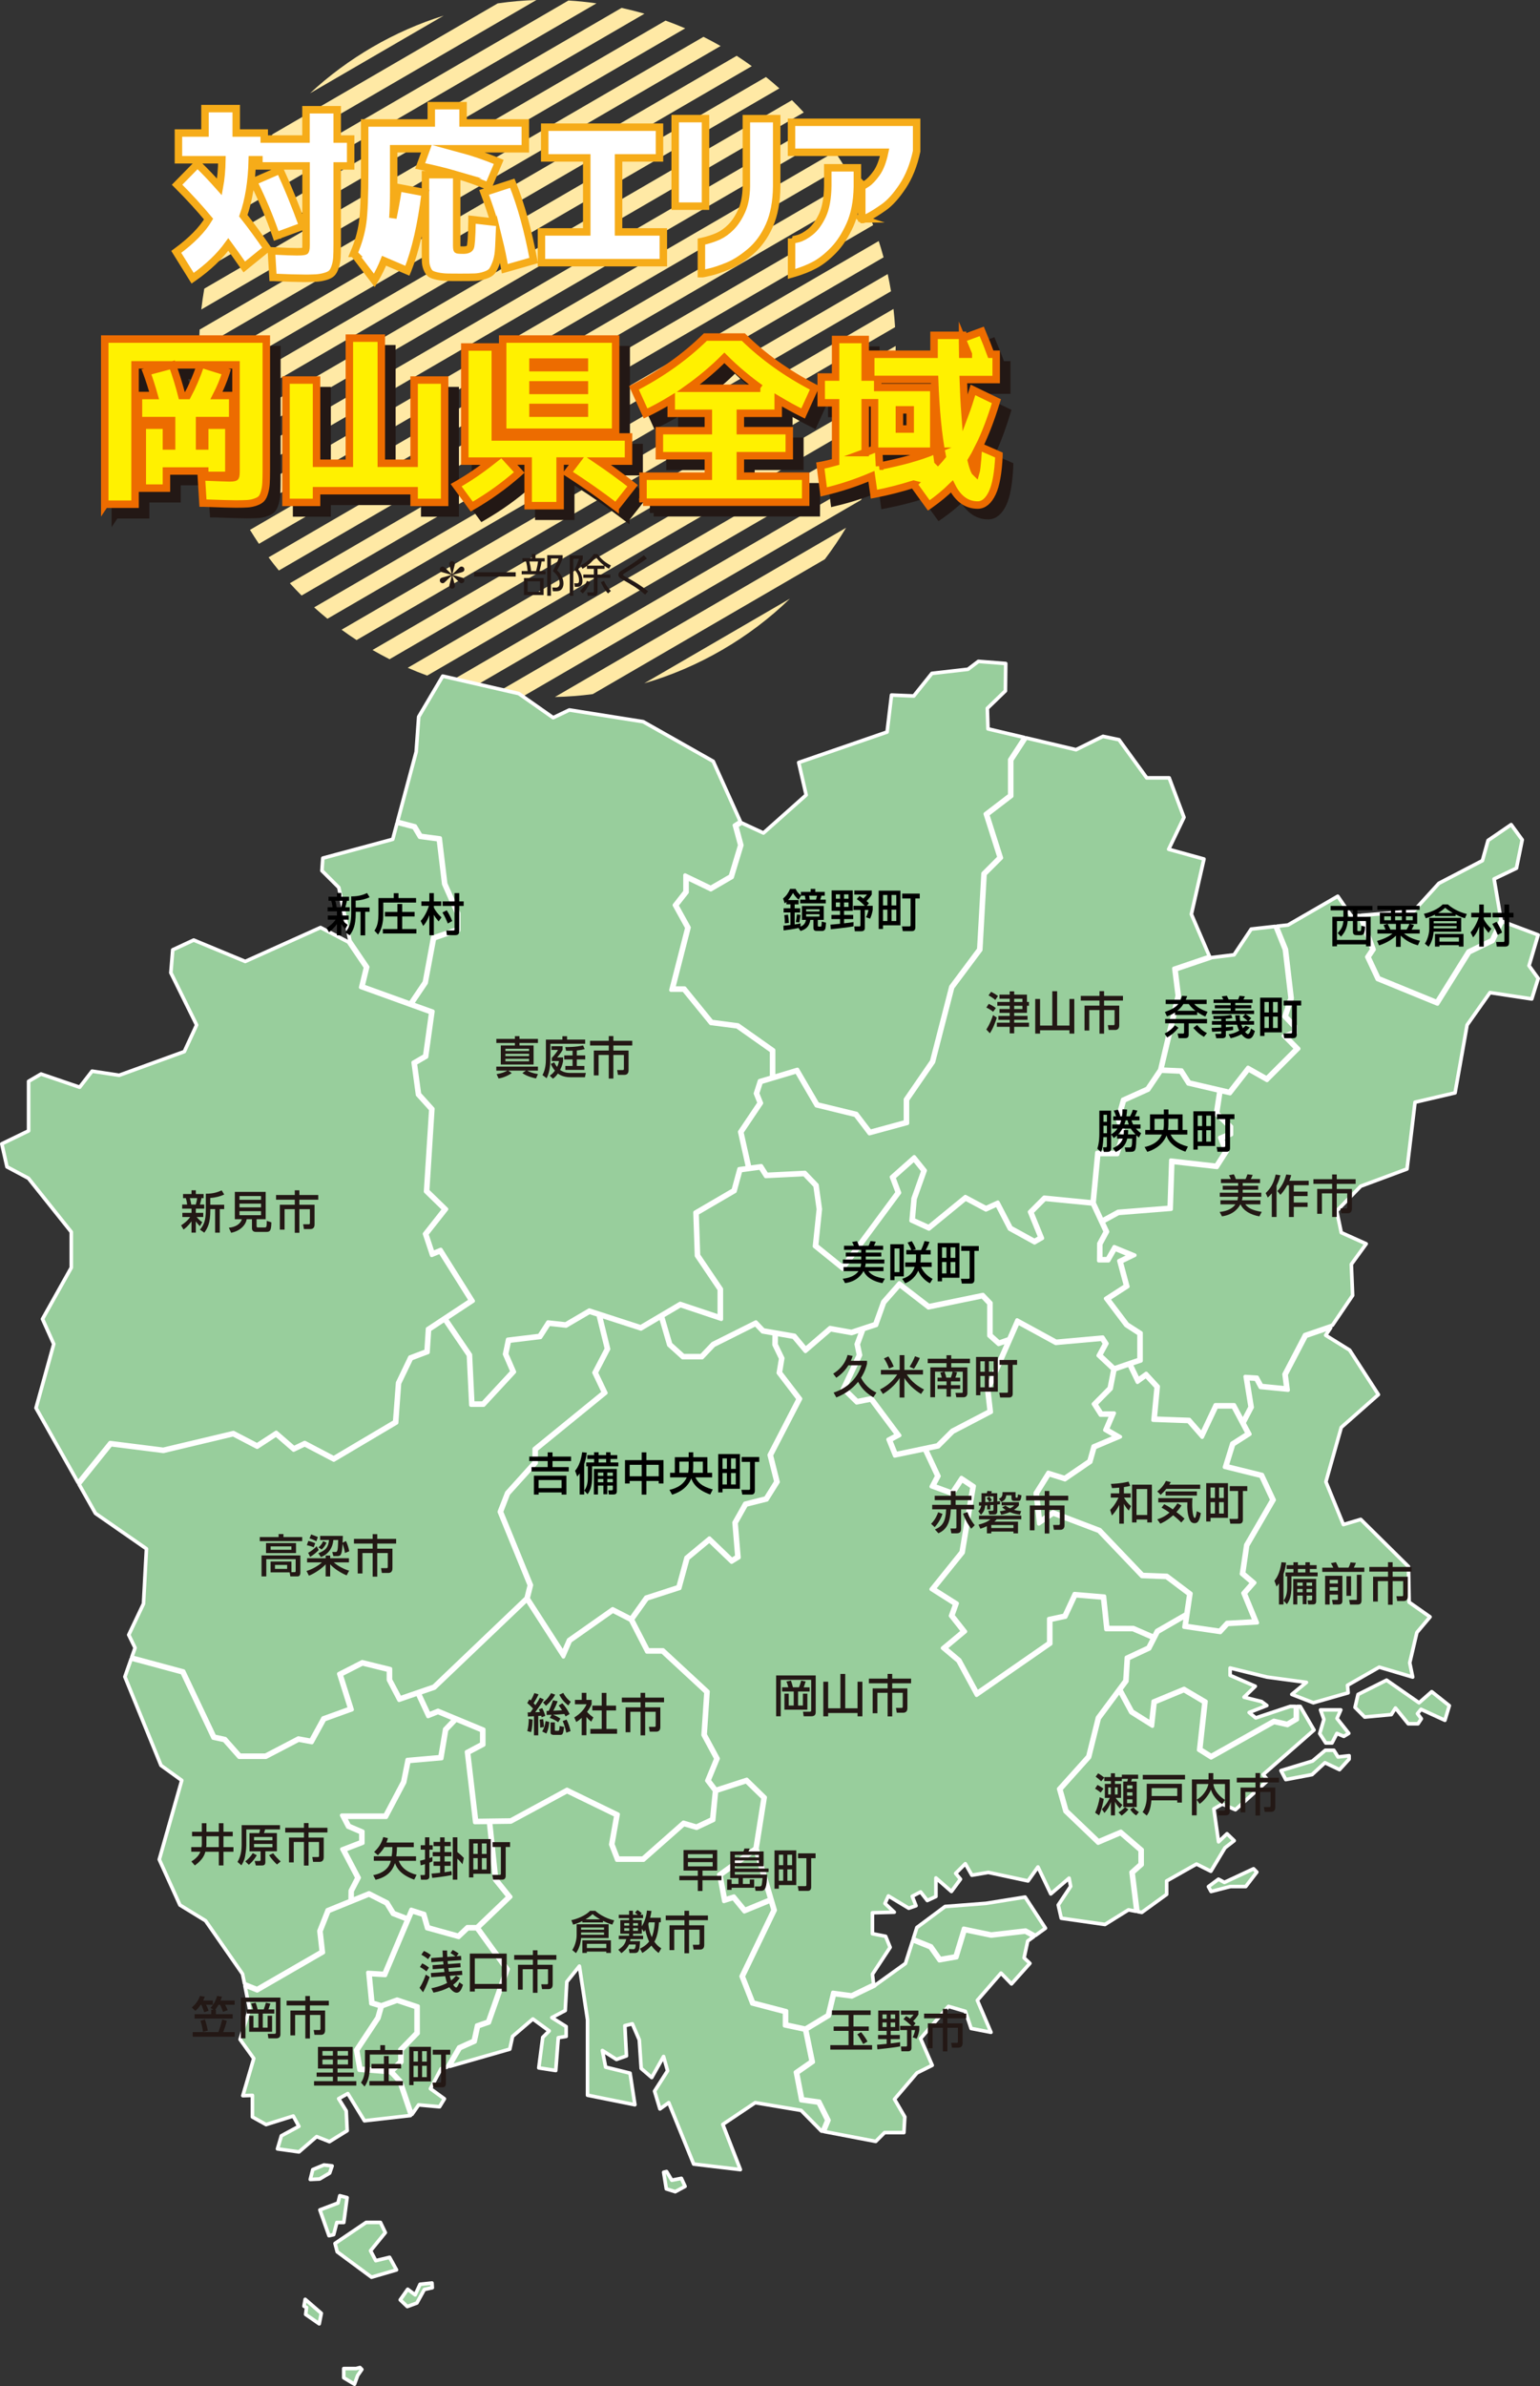 <svg xmlns="http://www.w3.org/2000/svg" id="_&#x30EC;&#x30A4;&#x30E4;&#x30FC;_2" viewBox="0 0 445.27 689.28"><rect x="0" y="0" width="445.27" height="689.28" fill="#333333" stroke="none"/><defs><style>.cls-1{fill:#231815;}.cls-2{fill:#ffe9a5;}.cls-3{fill:#fff;}.cls-4{fill:#98ce9c;stroke:#fff;stroke-linejoin:round;stroke-width:1.04px;}.cls-5{stroke:#ed6c00;}.cls-5,.cls-6,.cls-7{fill:none;stroke-miterlimit:10;stroke-width:2.16px;}.cls-6{stroke:#231815;}.cls-8{fill:#fff100;}.cls-7{stroke:#f6ac19;}</style></defs><g id="_&#x30EC;&#x30A4;&#x30E4;&#x30FC;_2-2"><g id="base"><path class="cls-2" d="M234.19,59.07c-53.46,31.04-108.45,62.97-161.91,94,.84,1.37,1.7,2.71,2.59,4.03,57.45-33.36,116.3-67.52,173.75-100.88-.7-1.42-1.44-2.84-2.21-4.24l-12.22,7.09h0Z"></path><path class="cls-2" d="M222.46,76.93c-47.7,27.7-97.11,56.38-144.81,84.08.96,1.29,1.96,2.56,2.98,3.8,56.81-32.98,115.02-66.78,171.83-99.77-.57-1.5-1.17-2.99-1.82-4.47-6.71,3.89-21.38,12.41-28.18,16.36h0Z"></path><path class="cls-2" d="M227.26,85.2c-47.25,27.43-96.21,55.86-143.45,83.29,1.11,1.22,2.24,2.4,3.39,3.55,55.62-32.29,112.66-65.41,168.27-97.7-.43-1.58-.9-3.15-1.4-4.71-6.17,3.58-20.52,11.91-26.82,15.57h0Z"></path><path class="cls-2" d="M232.06,93.46c-46.5,27-94.74,55.01-141.23,82,1.25,1.13,2.54,2.23,3.84,3.29,53.82-31.25,109.13-63.36,162.95-94.61-.27-1.66-.59-3.32-.95-4.97-5.15,2.99-19.28,11.19-24.61,14.29h0Z"></path><path class="cls-2" d="M236.86,101.73c-45.44,26.38-92.67,53.81-138.1,80.18,1.42,1.04,2.87,2.04,4.34,3,51.37-29.82,104.33-60.57,155.7-90.4-.11-1.75-.26-3.51-.46-5.26-3.27,1.9-17.92,10.4-21.48,12.47h0Z"></path><path class="cls-2" d="M241.66,110c-44.02,25.56-89.93,52.21-133.95,77.77,1.62.93,3.26,1.82,4.92,2.67,48.18-27.97,98.05-56.93,146.22-84.9.09-1.86.13-3.73.12-5.6l-.79.46-16.53,9.6h.01Z"></path><path class="cls-2" d="M229.93,127.86c-36.62,21.26-75.43,43.8-112.04,65.05,1.85.81,3.73,1.57,5.62,2.26,44.1-25.6,89.97-52.24,134.07-77.84.33-1.99.61-3.99.82-6-6.82,3.95-21.57,12.52-28.48,16.53h0Z"></path><path class="cls-2" d="M234.73,136.12c-34.28,19.9-70.89,41.16-105.16,61.06,2.17.64,4.36,1.21,6.57,1.71,38.76-22.5,79.65-46.25,118.42-68.75.66-2.16,1.25-4.35,1.77-6.55-3.35,1.95-17.96,10.43-21.59,12.54h0Z"></path><path class="cls-2" d="M222.99,153.99c-25.53,14.82-54.15,31.44-79.67,46.25,2.65.4,5.31.7,7.99.89,31.76-18.44,65.9-38.26,97.65-56.7,1.16-2.42,2.23-4.88,3.19-7.38-7.06,4.1-22.02,12.79-29.17,16.93h0Z"></path><path class="cls-2" d="M227.79,162.25c-21.17,12.29-46.17,26.81-67.34,39.1,3.66-.08,7.29-.35,10.94-.83,21.28-12.35,45.82-26.6,67.1-38.96,2.22-2.93,4.27-5.96,6.14-9.09l-.31.18-16.53,9.6Z"></path><path class="cls-2" d="M117.68,10.67l10.6-6.15c-14.24,4.43-27.72,12.27-38.64,22.43,6.65-3.86,21.28-12.36,28.04-16.28Z"></path><path class="cls-2" d="M199.53,189.71l-13.25,7.69c15.62-4.51,30.45-13.1,42.11-24.45-6.95,4.04-21.82,12.67-28.86,16.76Z"></path><path class="cls-2" d="M89.42,38.14C110,26.19,134.52,11.95,155.1,0c-3.73.12-7.47.44-11.2.98-20.57,11.94-44.51,25.84-65.07,37.78-2.32,2.97-4.44,6.06-6.4,9.25l.47-.27,16.53-9.6h-.01Z"></path><path class="cls-2" d="M94.22,46.4C119.27,31.86,147.42,15.51,172.46.97c-2.68-.38-5.39-.66-8.1-.82-31.33,18.19-65.08,37.78-96.41,55.97-1.2,2.44-2.31,4.92-3.3,7.44,7.2-4.18,22.29-12.94,29.56-17.16h.01Z"></path><path class="cls-2" d="M82.48,64.26C116.31,44.62,152.53,23.6,186.34,3.96c-2.19-.63-4.4-1.19-6.62-1.68-38.45,22.33-79.07,45.91-117.53,68.24-.68,2.17-1.29,4.37-1.83,6.59,3.71-2.15,18.15-10.54,22.12-12.84h0Z"></path><path class="cls-2" d="M87.28,72.53c36.21-21.02,74.63-43.33,110.83-64.34-1.87-.8-3.76-1.55-5.67-2.24-43.87,25.47-89.51,51.97-133.37,77.43-.35,2-.64,4.01-.87,6.03,7.03-4.08,21.97-12.75,29.08-16.89h0Z"></path><path class="cls-2" d="M75.55,90.39c43.62-25.33,89.17-51.78,132.8-77.1-1.63-.93-3.28-1.81-4.95-2.65-47.99,27.86-97.69,56.72-145.68,84.58-.1,1.87-.15,3.74-.16,5.62.1-.05,17.35-10.07,17.99-10.44h0Z"></path><path class="cls-2" d="M80.35,98.66c45.07-26.17,91.96-53.39,137.02-79.55-1.43-1.03-2.89-2.04-4.37-2.99-51.23,29.74-104.06,60.42-155.29,90.16.09,1.76.24,3.52.43,5.27,3.77-2.19,18.18-10.55,22.21-12.89Z"></path><path class="cls-2" d="M85.15,106.92c46.15-26.79,94.05-54.61,140.19-81.39-1.26-1.13-2.55-2.22-3.87-3.28-53.72,31.19-108.92,63.24-162.64,94.43.27,1.67.58,3.33.93,4.99,5.53-3.21,19.69-11.43,25.38-14.74h.01Z"></path><path class="cls-2" d="M89.95,115.19c46.91-27.24,95.54-55.47,142.45-82.71-1.11-1.21-2.25-2.39-3.41-3.54-55.54,32.25-112.51,65.32-168.05,97.57.42,1.58.88,3.15,1.38,4.72,6.5-3.77,21.02-12.21,27.63-16.05h0Z"></path><path class="cls-2" d="M94.75,123.46c47.38-27.51,96.48-56.02,143.85-83.52-.97-1.29-1.97-2.55-3-3.78-56.76,32.96-114.93,66.73-171.69,99.69.56,1.5,1.16,2.99,1.8,4.48,7.02-4.07,21.94-12.74,29.04-16.86h0Z"></path><path class="cls-2" d="M99.55,131.72c47.58-27.63,96.88-56.25,144.46-83.87-.84-1.37-1.71-2.7-2.61-4.01-57.43,33.35-116.26,67.5-173.69,100.85.7,1.43,1.42,2.85,2.19,4.25,7.23-4.2,22.35-12.98,29.65-17.22Z"></path></g><g id="txt"><path class="cls-3" d="M87.43,80.4c-1.4,0-4.17-.09-8.22-.26h-.28l-.46-7.68.34.02c3.44.17,5.81.26,7.04.26,1.91,0,2.3-.18,2.37-.23.05-.03.27-.27.27-1.62v-22.95h-13.63v-1.79h-1.92c-.13,6.22-1,11.66-2.59,16.16,2.31,2.94,4.58,6.03,6.75,9.2l.16.23-6.63,5.38-.19-.27c-1.77-2.54-3.22-4.58-4.43-6.23-2.48,3.43-5.85,6.64-10.04,9.57l-.27.19-4.74-7.62.23-.17c4.25-3.12,7.31-6.25,9.12-9.3-2.55-3.08-5.54-6.35-8.9-9.71l-.21-.21,5.9-6.01.22.21c1.92,1.85,3.98,4.02,6.13,6.44.43-2.33.67-4.98.71-7.86h-12.57v-7.72h7.68v-7.05h9.03v7.05h8.1v1.74h12.07v-8.47h9.03v8.47h3.89v7.77h-3.89v22.58c0,1.61-.03,2.89-.08,3.81-.05.93-.22,1.83-.49,2.68-.28.88-.61,1.5-1,1.89s-1.02.71-1.92.97c-.86.25-1.78.41-2.73.46-.93.05-2.24.08-3.89.08h.04ZM79.77,67.88c-1.81-5.23-3.95-10.31-6.35-15.12l-.14-.29,7.67-3.35.12.27c2.17,4.71,4.31,9.98,6.38,15.65l.1.29-7.68,2.84-.1-.29Z"></path><path class="cls-7" d="M87.43,80.4c-1.4,0-4.17-.09-8.22-.26h-.28l-.46-7.68.34.02c3.44.17,5.81.26,7.04.26,1.91,0,2.3-.18,2.37-.23.05-.03.27-.27.27-1.62v-22.95h-13.63v-1.79h-1.92c-.13,6.22-1,11.66-2.59,16.16,2.31,2.94,4.58,6.03,6.75,9.2l.16.23-6.63,5.38-.19-.27c-1.77-2.54-3.22-4.58-4.43-6.23-2.48,3.43-5.85,6.64-10.04,9.57l-.27.19-4.74-7.62.23-.17c4.25-3.12,7.31-6.25,9.12-9.3-2.55-3.08-5.54-6.35-8.9-9.71l-.21-.21,5.9-6.01.22.21c1.92,1.85,3.98,4.02,6.13,6.44.43-2.33.67-4.98.71-7.86h-12.57v-7.72h7.68v-7.05h9.03v7.05h8.1v1.74h12.07v-8.47h9.03v8.47h3.89v7.77h-3.89v22.58c0,1.61-.03,2.89-.08,3.81-.05.93-.22,1.83-.49,2.68-.28.88-.61,1.5-1,1.89s-1.02.71-1.92.97c-.86.25-1.78.41-2.73.46-.93.05-2.24.08-3.89.08h.04ZM79.77,67.88c-1.81-5.23-3.95-10.31-6.35-15.12l-.14-.29,7.67-3.35.12.27c2.17,4.71,4.31,9.98,6.38,15.65l.1.29-7.68,2.84-.1-.29Z"></path><path class="cls-3" d="M102.29,73.19l.07-.17c1.25-2.91,2.08-5.81,2.48-8.63.4-2.83.6-7.93.6-15.14v-13.72h19.26v-5h9.19v5h18v7.45h-18.75c3.53.95,7.14,2.19,10.77,3.67l.29.12-2.98,7.04-.28-.12c-2.62-1.12-5.6-2.17-8.89-3.14v20.44c0,.98.15,1.14.15,1.14.03.02.29.13,1.7.13,1.18,0,1.89-.3,2.1-.9.17-.48.4-2.19.48-7.58v-.34l6.4.72c-.9-2.94-1.84-5.72-2.81-8.27l-.11-.3,8.16-2.66.11.27c2.45,6.16,4.47,13.5,6.01,21.79l.05.27-8.33,2.38-.06-.34c-.46-2.65-.99-5.21-1.58-7.62-.05,1.19-.11,2.19-.18,2.98-.11,1.27-.36,2.43-.76,3.45-.4,1.04-.77,1.76-1.12,2.21-.38.47-1.05.87-2.06,1.21-.97.32-1.93.5-2.85.54-.9.04-2.24.05-3.99.05s-3.2,0-4.11-.03c-.93-.02-1.86-.13-2.77-.32-.94-.2-1.58-.43-1.95-.68-.39-.26-.71-.72-1-1.4-.28-.65-.44-1.32-.47-2-.04-.65-.05-1.62-.05-2.88v-22.35h8.77c-3.05-.89-6.37-1.7-9.95-2.45l-.35-.07,1.81-4.97h-9.46v12.64c0,2.7-.08,5.16-.24,7.38.56-2.68,1.08-5.52,1.53-8.48l.05-.31,7.8,1.48-.04.29c-1.12,8.97-2.81,16.36-5.02,21.96l-.12.29-6.74-2.89c-.72,1.8-1.59,3.57-2.59,5.27l-.23.39-5.96-7.82.02.02Z"></path><path class="cls-7" d="M102.29,73.19l.07-.17c1.25-2.91,2.08-5.81,2.48-8.63.4-2.83.6-7.93.6-15.14v-13.72h19.26v-5h9.19v5h18v7.45h-18.75c3.53.95,7.14,2.19,10.77,3.67l.29.12-2.98,7.04-.28-.12c-2.62-1.12-5.6-2.17-8.89-3.14v20.44c0,.98.15,1.14.15,1.14.03.02.29.13,1.7.13,1.18,0,1.89-.3,2.1-.9.17-.48.4-2.19.48-7.58v-.34l6.4.72c-.9-2.94-1.84-5.72-2.81-8.27l-.11-.3,8.16-2.66.11.27c2.45,6.16,4.47,13.5,6.01,21.79l.05.27-8.33,2.38-.06-.34c-.46-2.65-.99-5.21-1.58-7.62-.05,1.19-.11,2.19-.18,2.98-.11,1.27-.36,2.43-.76,3.45-.4,1.04-.77,1.76-1.12,2.21-.38.47-1.05.87-2.06,1.21-.97.32-1.93.5-2.85.54-.9.04-2.24.05-3.99.05s-3.2,0-4.11-.03c-.93-.02-1.86-.13-2.77-.32-.94-.2-1.58-.43-1.95-.68-.39-.26-.71-.72-1-1.4-.28-.65-.44-1.32-.47-2-.04-.65-.05-1.62-.05-2.88v-22.35h8.77c-3.05-.89-6.37-1.7-9.95-2.45l-.35-.07,1.81-4.97h-9.46v12.64c0,2.7-.08,5.16-.24,7.38.56-2.68,1.08-5.52,1.53-8.48l.05-.31,7.8,1.48-.04.29c-1.12,8.97-2.81,16.36-5.02,21.96l-.12.29-6.74-2.89c-.72,1.8-1.59,3.57-2.59,5.27l-.23.39-5.96-7.82.02.02Z"></path><polygon class="cls-3" points="156.55 75.88 156.55 67 169.65 67 169.65 45.62 157.5 45.62 157.5 36.74 190.68 36.74 190.68 45.62 178.85 45.62 178.85 67 191.79 67 191.79 75.88 156.55 75.88"></polygon><polygon class="cls-7" points="156.55 75.88 156.55 67 169.65 67 169.65 45.62 157.5 45.62 157.5 36.74 190.68 36.74 190.68 45.62 178.85 45.62 178.85 67 191.79 67 191.79 75.88 156.55 75.88"></polygon><path class="cls-3" d="M202.8,79.03v-9.23l.24-.05c1.79-.41,3.37-.93,4.68-1.53,1.29-.6,2.53-1.49,3.67-2.65s2.17-2.72,3.04-4.62c.87-1.9,1.33-4.29,1.37-7.11v-19.56h8.77v19.57c-.04,4.41-.75,8.21-2.13,11.31s-3.23,5.64-5.5,7.56c-2.26,1.9-4.43,3.29-6.47,4.13-2.03.83-3.76,1.41-5.13,1.73-2.09.48-2.16.48-2.23.48h-.31v-.03ZM195.22,59.56v-25.29h8.77v25.29h-8.77Z"></path><path class="cls-7" d="M202.8,79.03v-9.23l.24-.05c1.79-.41,3.37-.93,4.68-1.53,1.29-.6,2.53-1.49,3.67-2.65s2.17-2.72,3.04-4.62c.87-1.9,1.33-4.29,1.37-7.11v-19.56h8.77v19.57c-.04,4.41-.75,8.21-2.13,11.31s-3.23,5.64-5.5,7.56c-2.26,1.9-4.43,3.29-6.47,4.13-2.03.83-3.76,1.41-5.13,1.73-2.09.48-2.16.48-2.23.48h-.31v-.03ZM195.22,59.56v-25.29h8.77v25.29h-8.77Z"></path><path class="cls-3" d="M228.86,68.87l.43.44c.16-.03.54-.12,1.51-.38,1.06-.29,2.24-.94,3.52-1.95,1.27-1,2.43-2.57,3.44-4.68,1.01-2.11,1.54-5.03,1.58-8.68v-5.14h8.56v5.46c-.07,4.31-.79,8-2.13,10.99-1.34,2.98-2.93,5.44-4.72,7.3-1.78,1.85-3.6,3.29-5.39,4.27-1.78.97-3.94,1.82-6.4,2.53l-.39.11v-10.26h0ZM249.17,63.22v-9.93l.39.4c.13-.08.44-.26,1.09-.69.82-.54,1.77-1.54,2.81-3,.99-1.38,1.77-3.41,2.32-6.01h-26.93v-8.66h36.18v8.36c-.85,3.98-2.21,7.37-4.05,10.14s-3.67,4.81-5.45,6.05c-1.76,1.23-3.2,2.14-4.27,2.7-1.58.83-1.68.83-1.79.83h-.13l-.19-.19h.02Z"></path><path class="cls-7" d="M228.86,68.87l.43.44c.16-.03.54-.12,1.51-.38,1.06-.29,2.24-.94,3.52-1.95,1.27-1,2.43-2.57,3.44-4.68,1.01-2.11,1.54-5.03,1.58-8.68v-5.14h8.56v5.46c-.07,4.31-.79,8-2.13,10.99-1.34,2.98-2.93,5.44-4.72,7.3-1.78,1.85-3.6,3.29-5.39,4.27-1.78.97-3.94,1.82-6.4,2.53l-.39.11v-10.26h0ZM249.17,63.22v-9.93l.39.4c.13-.08.44-.26,1.09-.69.82-.54,1.77-1.54,2.81-3,.99-1.38,1.77-3.41,2.32-6.01h-26.93v-8.66h36.18v8.36c-.85,3.98-2.21,7.37-4.05,10.14s-3.67,4.81-5.45,6.05c-1.76,1.23-3.2,2.14-4.27,2.7-1.58.83-1.68.83-1.79.83h-.13l-.19-.19h.02Z"></path><path class="cls-1" d="M33.35,148.72v-47.71h46.71v37.77c0,1.61-.03,2.9-.08,3.83-.05.95-.2,1.84-.43,2.65-.24.84-.53,1.44-.88,1.83s-.91.72-1.7,1c-.76.27-1.56.44-2.37.49-.79.05-1.92.08-3.36.08-1.32,0-4.34-.09-9.22-.26h-.28l-.46-7.57h.34c4.49.18,7.2.28,7.83.28,1.25,0,1.55-.18,1.61-.23.04-.04.24-.29.24-1.62v-30.79h-9.29l6.46,2.02-.09.29c-.72,2.23-1.64,4.43-2.73,6.54h4.69v7.24h-9.58v7.33h1.49v-6h6.98v14.5h-6.98v-1.26h-11.07v4.95h-6.98v-18.19h6.98v6h1.49v-7.33h-9.58v-7.24h4.53c-.66-2.36-1.37-4.55-2.09-6.53l-.12-.31,7.49-2,.09.27c1.02,2.87,1.91,5.75,2.63,8.58h1.63c1.39-2.57,2.67-5.55,3.79-8.84v-.02h-18.93v40.25h-8.77.01Z"></path><path class="cls-6" d="M33.35,148.72v-47.71h46.71v37.77c0,1.61-.03,2.9-.08,3.83-.05.95-.2,1.84-.43,2.65-.24.84-.53,1.44-.88,1.83s-.91.72-1.7,1c-.76.27-1.56.44-2.37.49-.79.05-1.92.08-3.36.08-1.32,0-4.34-.09-9.22-.26h-.28l-.46-7.57h.34c4.49.18,7.2.28,7.83.28,1.25,0,1.55-.18,1.61-.23.04-.04.24-.29.24-1.62v-30.79h-9.29l6.46,2.02-.09.29c-.72,2.23-1.64,4.43-2.73,6.54h4.69v7.24h-9.58v7.33h1.49v-6h6.98v14.5h-6.98v-1.26h-11.07v4.95h-6.98v-18.19h6.98v6h1.49v-7.33h-9.58v-7.24h4.53c-.66-2.36-1.37-4.55-2.09-6.53l-.12-.31,7.49-2,.09.27c1.02,2.87,1.91,5.75,2.63,8.58h1.63c1.39-2.57,2.67-5.55,3.79-8.84v-.02h-18.93v40.25h-8.77.01Z"></path><polygon class="cls-1" points="122.8 148.19 122.8 144.83 94.58 144.83 94.58 148.19 85.76 148.19 85.76 112.85 94.58 112.85 94.58 136.9 104.07 136.9 104.07 100.75 113.31 100.75 113.31 136.9 122.8 136.9 122.8 112.85 131.62 112.85 131.62 148.19 122.8 148.19"></polygon><polygon class="cls-6" points="122.8 148.19 122.8 144.83 94.58 144.83 94.58 148.19 85.76 148.19 85.76 112.85 94.58 112.85 94.58 136.9 104.07 136.9 104.07 100.75 113.31 100.75 113.31 136.9 122.8 136.9 122.8 112.85 131.62 112.85 131.62 148.19 122.8 148.19"></polygon><path class="cls-1" d="M180.94,149.29c-4.4-3.35-8.94-6.54-13.5-9.46l-.28-.18,2.57-3.4h-4.71v12.89h-9.24v-12.89h-5.58l3,3.3-.23.21c-4.07,3.58-8.53,6.77-13.26,9.51l-.24.14-4.52-6.18.3-.17c3.42-1.95,6.78-4.24,10.01-6.79h-7.8v-32.97h8.82v25.99h38.52v6.98h-8.56c3.01,2.04,6.2,4.37,9.5,6.92l.24.19-4.8,6.11-.24-.18v-.02ZM148.4,127.94v-26.92h32.66v26.92h-32.66ZM172.03,122.43v-1.65h-14.86v1.65h14.86ZM172.03,115.85v-1.6h-14.86v1.6h14.86ZM172.03,109.27v-1.6h-14.86v1.6h14.86Z"></path><path class="cls-6" d="M180.94,149.29c-4.4-3.35-8.94-6.54-13.5-9.46l-.28-.18,2.57-3.4h-4.71v12.89h-9.24v-12.89h-5.58l3,3.3-.23.21c-4.07,3.58-8.53,6.77-13.26,9.51l-.24.14-4.52-6.18.3-.17c3.42-1.95,6.78-4.24,10.01-6.79h-7.8v-32.97h8.82v25.99h38.52v6.98h-8.56c3.01,2.04,6.2,4.37,9.5,6.92l.24.19-4.8,6.11-.24-.18v-.02ZM148.4,127.94v-26.92h32.66v26.92h-32.66ZM172.03,122.43v-1.65h-14.86v1.65h14.86ZM172.03,115.85v-1.6h-14.86v1.6h14.86ZM172.03,109.27v-1.6h-14.86v1.6h14.86Z"></path><path class="cls-1" d="M188.99,148.14v-7.51h18.89v-5.91h-14.16v-7.24h14.16v-5.02h-10.73v-3.97c-2.34,1.43-4.74,2.74-7.14,3.89l-.28.13-3.35-7.39.26-.13c7.79-4.04,14.62-8.9,20.29-14.47l.09-.09h10.98l.09.09c5.67,5.57,12.5,10.43,20.29,14.47l.26.13-3.36,7.39-.28-.14c-2.08-1.02-4.4-2.29-6.92-3.79v3.87h-10.95v5.02h14.15v7.24h-14.15v5.91h18.89v7.51h-47.03ZM222.9,115.22c-3.81-2.72-7.3-5.67-10.4-8.78-3.1,3.11-6.59,6.06-10.4,8.78h20.81-.01Z"></path><path class="cls-6" d="M188.99,148.14v-7.51h18.89v-5.91h-14.16v-7.24h14.16v-5.02h-10.73v-3.97c-2.34,1.43-4.74,2.74-7.14,3.89l-.28.13-3.35-7.39.26-.13c7.79-4.04,14.62-8.9,20.29-14.47l.09-.09h10.98l.09.09c5.67,5.57,12.5,10.43,20.29,14.47l.26.13-3.36,7.39-.28-.14c-2.08-1.02-4.4-2.29-6.92-3.79v3.87h-10.95v5.02h14.15v7.24h-14.15v5.91h18.89v7.51h-47.03ZM222.9,115.22c-3.81-2.72-7.3-5.67-10.4-8.78-3.1,3.11-6.59,6.06-10.4,8.78h20.81-.01Z"></path><path class="cls-1" d="M267.21,142.93c-3.65,1.16-7.39,2.11-11.14,2.84l-.32.06-.73-5.18c-4.44,1.89-8.96,3.38-13.47,4.44l-.33.08-.97-7.62.29-.05c1.26-.23,2.64-.56,4.12-.98v-17.09h-4.16v-7.45h4.16v-10.84h8.56v10.84h1.6v-6.58h18.31v-5.47h8.24v.9l5.54-2.04.11.27c.94,2.22,1.79,4.35,2.51,6.34h1.56v7.3h-9.51c.12,3.75.29,7.1.51,9.97.65-1.74,1.39-3.97,2.19-6.63l.1-.34,6.77,3.27-.08.25c-1.5,4.9-3.14,9.19-4.9,12.8l5.72,2.49v.21c-.22,4.89-.87,8.51-1.93,10.75-1.1,2.32-2.52,3.49-4.22,3.49-3.16,0-5.67-1.8-7.46-5.37-1.89,1.86-4.05,3.64-6.42,5.31l-.25.17-4.42-6.12.02-.02ZM283.92,136.15c.63,2.6,1.08,3.32,1.29,3.51.14-.46.4-2.01.75-7.21-.66,1.33-1.34,2.56-2.04,3.7h0ZM257.36,137.73c6.41-1.27,11.59-2.72,15.43-4.32h-15.65l.23,4.32h-.01ZM274.23,136.27c.34-.37.75-.86,1.24-1.46-1.13-5.73-1.86-13.17-2.18-22.13h-16.45v2.33h16.21v18.28c.12-.05.73-.32.73-.32l.44,3.29h.01ZM253.22,133.8c.22-.08.54-.21,1.04-.38.7-.25,1.26-.46,1.67-.63v-13.38h-2.7v14.39h0ZM266.23,127.01v-5.54h-3.12v5.54h3.12ZM283.04,105.38c-.2-.49-.67-1.64-1.67-4.04,0,.49.01,1.05.02,1.69.01,1.01.02,1.8.03,2.36h1.62Z"></path><path class="cls-6" d="M267.21,142.93c-3.65,1.16-7.39,2.11-11.14,2.84l-.32.06-.73-5.18c-4.44,1.89-8.96,3.38-13.47,4.44l-.33.08-.97-7.62.29-.05c1.26-.23,2.64-.56,4.12-.98v-17.09h-4.16v-7.45h4.16v-10.84h8.56v10.84h1.6v-6.58h18.31v-5.47h8.24v.9l5.54-2.04.11.27c.94,2.22,1.79,4.35,2.51,6.34h1.56v7.3h-9.51c.12,3.75.29,7.1.51,9.97.65-1.74,1.39-3.97,2.19-6.63l.1-.34,6.77,3.27-.08.25c-1.5,4.9-3.14,9.19-4.9,12.8l5.72,2.49v.21c-.22,4.89-.87,8.51-1.93,10.75-1.1,2.32-2.52,3.49-4.22,3.49-3.16,0-5.67-1.8-7.46-5.37-1.89,1.86-4.05,3.64-6.42,5.31l-.25.17-4.42-6.12.02-.02ZM283.92,136.15c.63,2.6,1.08,3.32,1.29,3.51.14-.46.4-2.01.75-7.21-.66,1.33-1.34,2.56-2.04,3.7h0ZM257.36,137.73c6.41-1.27,11.59-2.72,15.43-4.32h-15.65l.23,4.32h-.01ZM274.23,136.27c.34-.37.75-.86,1.24-1.46-1.13-5.73-1.86-13.17-2.18-22.13h-16.45v2.33h16.21v18.28c.12-.05.73-.32.73-.32l.44,3.29h.01ZM253.22,133.8c.22-.08.54-.21,1.04-.38.7-.25,1.26-.46,1.67-.63v-13.38h-2.7v14.39h0ZM266.23,127.01v-5.54h-3.12v5.54h3.12ZM283.04,105.38c-.2-.49-.67-1.64-1.67-4.04,0,.49.01,1.05.02,1.69.01,1.01.02,1.8.03,2.36h1.62Z"></path><path class="cls-8" d="M30.29,145.66v-47.71h46.71v37.77c0,1.61-.03,2.9-.08,3.83-.05.95-.2,1.84-.43,2.65-.24.84-.53,1.44-.88,1.83s-.91.72-1.7,1c-.76.27-1.56.44-2.37.49-.79.05-1.92.08-3.36.08-1.32,0-4.34-.09-9.22-.26h-.28l-.46-7.57h.34c4.49.18,7.2.28,7.83.28,1.25,0,1.55-.18,1.61-.23.04-.04.24-.29.24-1.62v-30.79h-9.29l6.46,2.02-.09.29c-.72,2.23-1.64,4.43-2.73,6.54h4.69v7.24h-9.58v7.33h1.49v-6h6.98v14.5h-6.98v-1.26h-11.07v4.95h-6.98v-18.19h6.98v6h1.49v-7.33h-9.58v-7.24h4.53c-.66-2.36-1.37-4.55-2.09-6.53l-.12-.31,7.49-2,.09.27c1.02,2.87,1.91,5.75,2.63,8.58h1.63c1.39-2.57,2.67-5.55,3.79-8.84v-.02h-18.93v40.25h-8.77.01Z"></path><path class="cls-5" d="M30.29,145.66v-47.71h46.71v37.77c0,1.61-.03,2.9-.08,3.83-.05.95-.2,1.84-.43,2.65-.24.84-.53,1.44-.88,1.83s-.91.72-1.7,1c-.76.27-1.56.44-2.37.49-.79.05-1.92.08-3.36.08-1.32,0-4.34-.09-9.22-.26h-.28l-.46-7.57h.34c4.49.18,7.2.28,7.83.28,1.25,0,1.55-.18,1.61-.23.04-.04.24-.29.24-1.62v-30.79h-9.29l6.46,2.02-.09.29c-.72,2.23-1.64,4.43-2.73,6.54h4.69v7.24h-9.58v7.33h1.49v-6h6.98v14.5h-6.98v-1.26h-11.07v4.95h-6.98v-18.19h6.98v6h1.49v-7.33h-9.58v-7.24h4.53c-.66-2.36-1.37-4.55-2.09-6.53l-.12-.31,7.49-2,.09.27c1.02,2.87,1.91,5.75,2.63,8.58h1.63c1.39-2.57,2.67-5.55,3.79-8.84v-.02h-18.93v40.25h-8.77.01Z"></path><polygon class="cls-8" points="119.74 145.13 119.74 141.76 91.52 141.76 91.52 145.13 82.69 145.13 82.69 109.79 91.52 109.79 91.52 133.83 101.01 133.83 101.01 97.68 110.25 97.68 110.25 133.83 119.74 133.83 119.74 109.79 128.56 109.79 128.56 145.13 119.74 145.13"></polygon><polygon class="cls-5" points="119.74 145.13 119.74 141.76 91.52 141.76 91.52 145.13 82.69 145.13 82.69 109.79 91.52 109.79 91.52 133.83 101.01 133.83 101.01 97.68 110.25 97.68 110.25 133.83 119.74 133.83 119.74 109.79 128.56 109.79 128.56 145.13 119.74 145.13"></polygon><path class="cls-8" d="M177.87,146.23c-4.4-3.35-8.94-6.54-13.5-9.46l-.28-.18,2.57-3.4h-4.71v12.89h-9.24v-12.89h-5.58l3,3.3-.23.21c-4.07,3.58-8.53,6.77-13.26,9.51l-.24.14-4.52-6.18.3-.17c3.42-1.95,6.78-4.24,10.01-6.79h-7.8v-32.97h8.82v25.99h38.52v6.98h-8.56c3.01,2.04,6.2,4.37,9.5,6.92l.24.19-4.8,6.11-.24-.18v-.02ZM145.34,124.87v-26.92h32.66v26.92h-32.66ZM168.97,119.36v-1.65h-14.86v1.65h14.86ZM168.97,112.79v-1.6h-14.86v1.6h14.86ZM168.97,106.21v-1.6h-14.86v1.6h14.86Z"></path><path class="cls-5" d="M177.87,146.23c-4.4-3.35-8.94-6.54-13.5-9.46l-.28-.18,2.57-3.4h-4.71v12.89h-9.24v-12.89h-5.58l3,3.3-.23.21c-4.07,3.58-8.53,6.77-13.26,9.51l-.24.14-4.52-6.18.3-.17c3.42-1.95,6.78-4.24,10.01-6.79h-7.8v-32.97h8.82v25.99h38.52v6.98h-8.56c3.01,2.04,6.2,4.37,9.5,6.92l.24.19-4.8,6.11-.24-.18v-.02ZM145.34,124.87v-26.92h32.66v26.92h-32.66ZM168.97,119.36v-1.65h-14.86v1.65h14.86ZM168.97,112.79v-1.6h-14.86v1.6h14.86ZM168.97,106.21v-1.6h-14.86v1.6h14.86Z"></path><path class="cls-8" d="M185.92,145.08v-7.51h18.89v-5.91h-14.16v-7.24h14.16v-5.02h-10.73v-3.97c-2.34,1.43-4.74,2.74-7.14,3.89l-.28.13-3.35-7.39.26-.13c7.79-4.04,14.62-8.9,20.29-14.47l.09-.09h10.98l.09.09c5.67,5.57,12.5,10.43,20.29,14.47l.26.13-3.36,7.39-.28-.14c-2.08-1.02-4.4-2.29-6.92-3.79v3.87h-10.95v5.02h14.15v7.24h-14.15v5.91h18.89v7.51h-47.03ZM219.84,112.16c-3.81-2.72-7.3-5.67-10.4-8.78-3.1,3.11-6.59,6.06-10.4,8.78h20.81-.01Z"></path><path class="cls-5" d="M185.92,145.08v-7.51h18.89v-5.91h-14.16v-7.24h14.16v-5.02h-10.73v-3.97c-2.34,1.43-4.74,2.74-7.14,3.89l-.28.13-3.35-7.39.26-.13c7.79-4.04,14.62-8.9,20.29-14.47l.09-.09h10.98l.09.09c5.67,5.57,12.5,10.43,20.29,14.47l.26.13-3.36,7.39-.28-.14c-2.08-1.02-4.4-2.29-6.92-3.79v3.87h-10.95v5.02h14.15v7.24h-14.15v5.91h18.89v7.51h-47.03ZM219.84,112.16c-3.81-2.72-7.3-5.67-10.4-8.78-3.1,3.11-6.59,6.06-10.4,8.78h20.81-.01Z"></path><path class="cls-8" d="M264.15,139.87c-3.65,1.16-7.39,2.11-11.14,2.84l-.32.06-.73-5.18c-4.44,1.89-8.96,3.38-13.47,4.44l-.33.08-.97-7.62.29-.05c1.26-.23,2.64-.56,4.12-.98v-17.09h-4.16v-7.45h4.16v-10.84h8.56v10.84h1.6v-6.58h18.31v-5.47h8.24v.9l5.54-2.04.11.27c.94,2.22,1.79,4.35,2.51,6.34h1.56v7.3h-9.51c.12,3.75.29,7.1.51,9.97.65-1.74,1.39-3.97,2.19-6.63l.1-.34,6.77,3.27-.08.25c-1.5,4.9-3.14,9.19-4.9,12.8l5.72,2.49v.21c-.22,4.89-.87,8.51-1.93,10.75-1.1,2.32-2.52,3.49-4.22,3.49-3.16,0-5.67-1.8-7.46-5.37-1.89,1.86-4.05,3.64-6.42,5.31l-.25.17-4.42-6.12.02-.02ZM280.85,133.09c.63,2.6,1.08,3.32,1.29,3.51.14-.46.4-2.01.75-7.21-.66,1.33-1.34,2.56-2.04,3.7h0ZM254.29,134.67c6.41-1.27,11.59-2.72,15.43-4.32h-15.65l.23,4.32h-.01ZM271.17,133.2c.34-.37.75-.86,1.24-1.46-1.13-5.73-1.86-13.17-2.18-22.13h-16.45v2.33h16.21v18.28c.12-.05.73-.32.73-.32l.44,3.29h0ZM250.15,130.74c.22-.08.54-.21,1.04-.38.7-.25,1.26-.46,1.67-.63v-13.38h-2.7v14.39h0ZM263.17,123.94v-5.54h-3.12v5.54h3.12ZM279.98,102.32c-.2-.49-.67-1.64-1.67-4.04,0,.49.01,1.05.02,1.69.01,1.01.02,1.8.03,2.36h1.62Z"></path><path class="cls-5" d="M264.15,139.87c-3.65,1.16-7.39,2.11-11.14,2.84l-.32.06-.73-5.18c-4.44,1.89-8.96,3.38-13.47,4.44l-.33.08-.97-7.62.29-.05c1.26-.23,2.64-.56,4.12-.98v-17.09h-4.16v-7.45h4.16v-10.84h8.56v10.84h1.6v-6.58h18.31v-5.47h8.24v.9l5.54-2.04.11.27c.94,2.22,1.79,4.35,2.51,6.34h1.56v7.3h-9.51c.12,3.75.29,7.1.51,9.97.65-1.74,1.39-3.97,2.19-6.63l.1-.34,6.77,3.27-.08.25c-1.5,4.9-3.14,9.19-4.9,12.8l5.72,2.49v.21c-.22,4.89-.87,8.51-1.93,10.75-1.1,2.32-2.52,3.49-4.22,3.49-3.16,0-5.67-1.8-7.46-5.37-1.89,1.86-4.05,3.64-6.42,5.31l-.25.17-4.42-6.12.02-.02ZM280.85,133.09c.63,2.6,1.08,3.32,1.29,3.51.14-.46.4-2.01.75-7.21-.66,1.33-1.34,2.56-2.04,3.7h0ZM254.29,134.67c6.41-1.27,11.59-2.72,15.43-4.32h-15.65l.23,4.32h-.01ZM271.17,133.2c.34-.37.75-.86,1.24-1.46-1.13-5.73-1.86-13.17-2.18-22.13h-16.45v2.33h16.21v18.28c.12-.05.73-.32.73-.32l.44,3.29h0ZM250.15,130.74c.22-.08.54-.21,1.04-.38.7-.25,1.26-.46,1.67-.63v-13.38h-2.7v14.39h0ZM263.17,123.94v-5.54h-3.12v5.54h3.12ZM279.98,102.32c-.2-.49-.67-1.64-1.67-4.04,0,.49.01,1.05.02,1.69.01,1.01.02,1.8.03,2.36h1.62Z"></path><path class="cls-1" d="M131.35,168.39c.05.2.18.74.18.88,0,.35-.31.79-.81.79s-.81-.44-.81-.79c0-.14.03-.25.29-1.26.16-.61.22-.91.44-1.78-.84.81-1.14,1.08-1.6,1.55-.65.62-.71.7-1.05.7-.46,0-.82-.37-.82-.81,0-.61.47-.74.84-.86.7-.21,1.83-.52,2.55-.73-.46-.13-2.44-.69-2.85-.82-.46-.16-.55-.58-.55-.77,0-.44.35-.81.82-.81.34,0,.4.08,1.05.7.52.52,1.05,1.04,1.6,1.55-.23-.94-.32-1.31-.55-2.16-.05-.2-.18-.74-.18-.88,0-.35.31-.79.81-.79s.81.44.81.79c0,.14-.03.25-.29,1.26-.16.61-.22.91-.44,1.78.53-.51,1.08-1.03,1.6-1.55.65-.62.71-.7,1.05-.7.47,0,.82.36.82.81,0,.61-.47.74-.85.86-.7.21-1.83.52-2.55.73.46.13,2.44.69,2.85.82.46.16.55.59.55.77,0,.44-.35.81-.82.81-.34,0-.4-.08-1.05-.7-.52-.51-1.07-1.04-1.6-1.55.23.94.33,1.33.55,2.16h0Z"></path><path class="cls-1" d="M149.11,165.32v1.24h-12.03v-1.24h12.03Z"></path><path class="cls-1" d="M153.78,161.26v-1.21h1.05v1.21h2.67v.94h-.9c-.12.78-.33,1.77-.61,2.77h1.75v.95h-6.9v-.95h1.72c-.07-.81-.2-1.77-.46-2.77h-1.04v-.94h2.72,0ZM157.18,171.9h-5.68v-4.91h5.68v4.91ZM156.15,167.92h-3.61v3.06h3.61v-3.06ZM154.99,164.97c.29-.95.48-2.09.58-2.77h-2.5c.22.94.38,1.69.51,2.77h1.41ZM158.23,172.11v-11.73h4.45v.88c-.52,1.4-.95,2.3-1.61,3.51,1.14,1.05,1.85,2.39,1.85,3.82,0,.68-.23,1.37-.7,1.78-.32.29-.74.43-1.42.43h-.94l-.16-1.08.94.03c.82.03,1.17-.51,1.17-1.3,0-1.35-.78-2.52-1.98-3.47.69-1.16,1.35-2.68,1.65-3.65h-2.18v10.78h-1.07Z"></path><path class="cls-1" d="M168.51,160.47v.9c-.12.44-.23.86-1.31,3.16.77.9,1.21,2.09,1.21,3.26,0,.69-.19,1.75-1.47,1.75h-.74l-.16-1.05.74.03c.49,0,.64-.26.64-.77,0-1.26-.46-2.24-1.3-3.16.64-1.31.66-1.39,1.3-3.17h-1.65v10.7h-1.03v-11.65h3.77,0ZM167.69,170.74c1.24-1.16,1.85-2.51,2.03-2.94l.9.4c-.74,1.82-1.62,2.74-2.13,3.24l-.79-.7h0ZM167.86,163.36c1.33-.69,2.9-1.78,3.82-3.3h1.07c.79,1.09,1.86,2.26,3.9,3.3l-.58.95c-.34-.2-.68-.38-1.27-.83v.86h-2.03v1.64h3.68v.95h-3.68v4.09c0,.43-.09,1.1-1.17,1.1h-1.65l-.18-.99h1.55c.33,0,.38-.08.38-.34v-3.87h-3.04v-.95h3.04v-1.64h-1.99v-.84c-.51.38-.92.61-1.3.82l-.53-.95h-.02ZM174.71,163.41c-1.44-1.14-2.01-1.91-2.43-2.54-.91,1.33-1.98,2.14-2.5,2.54h4.93ZM174.64,167.81c.49,1.12,1.04,1.92,1.98,2.9l-.81.74c-1.09-1.16-1.72-2.46-2.07-3.28l.9-.36h0Z"></path><path class="cls-1" d="M187.04,161.35c-.4.31-2.07,1.53-6.3,4.15-.49.31-.6.39-.6.55,0,.17.12.25.48.44,1.92,1.04,4.28,2.3,6.77,4.34l-.86.96c-1.95-1.73-4.2-3.05-6.47-4.32-.66-.36-1.26-.71-1.26-1.42s.64-1.08,1.17-1.4c1.96-1.22,4-2.5,6.2-4.26l.87.96h0Z"></path><polygon class="cls-4" points="92.89 563.76 92.22 557.82 94.63 551.72 101.25 549.03 101.28 546.17 103.2 542.44 98.85 534.17 104.34 532.06 104.34 529.42 100.56 527.8 98.79 524.4 111.33 524.4 116.47 514.68 117.74 508.32 127.23 507.49 128.58 499.5 131.31 496.65 126.65 494.71 123.75 495.87 120.7 489.35 115.39 491.18 112.32 485.32 112.32 482.52 104.8 480.67 98.64 483.81 101.81 493.89 93.81 496.78 90.18 503.4 86.36 502.69 76.89 507.63 69.12 507.63 64.83 502.79 61.62 502.09 52.67 483.22 37.92 479.25 36.11 484.4 46.55 510 52.55 514.33 46.05 537.18 52.02 550.33 59.44 554.88 70.13 570.25 70.69 573.02 74.32 574.48 92.89 563.76"></polygon><polygon class="cls-4" points="99.4 642.04 100.36 634.86 98.25 634.31 97.73 636.42 92.49 638.41 95.12 645.86 96.48 645.55 97.4 642.04 99.4 642.04"></polygon><polygon class="cls-4" points="88.63 666.59 88.38 668.6 92.3 671.32 92.9 668.27 88.24 664.24 87.9 666.23 88.63 666.59"></polygon><polygon class="cls-4" points="47.21 418.69 67.5 413.86 67.59 413.91 74.33 417.41 79.87 413.8 84.99 418.23 88.11 416.73 96.49 421.13 114.12 410.69 114.97 399.45 118.52 392.05 123.21 390.28 123.62 383.85 123.74 383.78 136.03 375.67 127.22 361.66 124.82 362.65 122.75 356.43 128.33 349.35 123.05 344.21 124.57 320.53 120.73 316.28 119.46 306.92 122.81 304.97 124.54 292.53 104.29 285.23 105.69 279.46 100.8 272.24 100.85 272.21 92.68 267.95 70.9 277.75 70.82 277.71 56.01 271.57 49.94 274.39 49.4 281.02 56.85 296.1 53.29 303.79 53.21 303.82 34.45 310.63 34.4 310.62 26.62 309.44 23.03 314.08 11.87 310.27 8.27 312.37 8.27 326.68 .52 330.44 2.02 337.08 8.22 340.39 20.61 355.9 20.61 366.2 20.59 366.24 12.29 381.04 15.54 388.28 10.41 406.75 22.56 428.26 31.83 416.75 47.21 418.69"></polygon><polygon class="cls-4" points="53.13 482.86 62.01 501.59 65.13 502.27 69.38 507.06 76.75 507.06 86.27 502.09 89.88 502.76 93.41 496.31 101.1 493.54 97.95 483.53 104.73 480.06 112.89 482.07 112.89 485.25 115.67 490.48 125.39 487.14 152.13 461.63 153.05 457.95 144.37 436.74 146.53 431.2 154.44 422.44 154.47 418.53 174.47 402.24 171.75 396.53 175.35 389.62 172.95 379.9 170.45 379.1 163.67 383.07 158.73 382.53 156.27 386.35 147.26 387.44 146.49 391.14 148.73 396.32 139.85 405.91 136.15 405.91 135.45 391.54 128.5 381.32 124.17 384.18 123.75 390.69 118.94 392.5 115.5 399.64 114.67 411.02 114.54 411.1 96.51 421.78 88.1 417.37 84.9 418.9 79.82 414.51 74.36 418.07 67.42 414.46 47.24 419.27 47.19 419.26 32.07 417.35 22.86 428.8 27.6 437.19 42.34 447.42 41.49 463.29 37.22 472.29 39.05 476.04 39.02 476.12 38.11 478.71 53.07 482.74 53.13 482.86"></polygon><polygon class="cls-4" points="385.67 505.62 383.2 505.62 379.51 508.73 370.38 511.5 371.76 514.1 379.36 512.66 383.09 509.22 387.3 511.23 390.08 508.18 390.08 507.2 386.87 507.56 385.67 505.62"></polygon><polygon class="cls-4" points="121.45 659.9 120.04 662.95 117.88 661.33 115.72 664.39 117.76 666.33 120.54 665.3 122.69 661.4 124.99 660.89 124.9 659.53 121.45 659.9"></polygon><polygon class="cls-4" points="214.49 244.17 211.68 253.44 205.53 257.02 205.39 256.95 198.65 253.71 198.65 257.76 195.67 261.54 199.21 267.94 199.19 268.05 194.74 285.45 197.94 285.45 205.8 295.1 213.39 296.1 223.67 303.35 223.67 311 230.56 308.94 236.4 318.94 247.66 321.68 251.6 326.84 261.8 324.06 261.8 317.58 261.85 317.51 269.4 306.54 274.94 285.02 283.01 274.21 284.25 252.3 288.88 247.67 284.88 235.12 291.95 229.71 291.95 219.45 296.12 213.03 285.66 210.56 285.47 204.63 285.53 204.57 290.7 199.58 290.79 191.68 282.89 191.06 279.88 193.34 279.82 193.35 269.44 194.53 264.2 201.06 257.77 200.79 256.49 211.47 256.37 211.51 230.93 220.28 233.09 229.66 220.74 240.64 214.46 237.74 213.01 238.65 214.49 244.17"></polygon><polygon class="cls-4" points="102.96 684.24 99.39 684.24 99.39 686.9 102.49 688.76 103.42 686.22 104.62 684.5 104.08 683.95 102.96 684.24"></polygon><polygon class="cls-4" points="112.64 652.1 108.65 653.07 107.14 650.2 111.41 644.96 110 642.02 105.86 642.02 96.87 648.1 97.5 650.51 107.42 657.85 114.65 655.74 112.64 652.1"></polygon><polygon class="cls-4" points="121.68 241.34 127.27 242.08 128.86 255.29 132.62 263.81 132.62 268.78 125.61 271.18 123.21 283.97 119.15 289.98 125.17 292.15 123.33 305.32 120.07 307.22 121.27 316.03 125.15 320.32 123.64 343.99 129.1 349.3 123.39 356.54 125.17 361.89 127.45 360.95 127.58 361.15 136.81 375.84 128.98 381 136.01 391.35 136.69 405.34 139.6 405.34 148.06 396.21 145.89 391.2 146.78 386.92 155.94 385.81 158.44 381.92 163.54 382.48 170.38 378.47 185.25 383.29 196.67 376.55 207.98 380.32 207.98 372.54 201.38 362.77 201.38 362.69 200.96 350.23 201.11 350.14 212.02 343.77 213.69 337.65 216.19 337.31 213.88 326.97 219.51 318.6 218.43 315.89 219.61 312.21 223.1 311.17 223.1 303.64 213.12 296.61 205.51 295.64 197.67 286.02 194 286.02 198.61 268.02 194.99 261.48 198.07 257.56 198.07 252.8 205.5 256.37 211.2 253.06 213.89 244.16 212.34 238.4 214.06 237.31 206.21 219.93 185.96 208.48 164.62 205.1 159.94 207.33 149.99 200.36 128.01 195.32 121.06 207.07 120.33 217.21 114.95 237.25 120.04 238.6 121.68 241.34"></polygon><polygon class="cls-4" points="292.52 229.99 292.41 230.08 285.55 235.33 289.53 247.83 284.8 252.55 283.57 274.42 275.43 285.31 269.89 306.82 262.37 317.76 262.37 324.5 251.38 327.49 247.33 322.19 236.03 319.43 230.3 309.61 220.06 312.67 219.03 315.87 220.15 318.67 214.49 327.09 216.76 337.23 220.11 336.77 221.7 339.26 232.75 338.71 236.21 342.32 237.18 349.29 236.1 359.8 243.59 365.85 259.43 344.47 257.76 340.02 264.33 334.19 267.5 338.13 264.57 346.36 264.04 352.32 268.51 354.36 279.12 345.69 285.09 348.87 288.51 347.31 292.31 354.63 299.11 358.36 300.68 357.46 297.68 350.09 301.9 345.87 302.03 345.88 315.79 347.23 317.16 332.94 322.72 332.94 324.55 327.72 323.04 323.18 324.62 317.6 331.68 314.42 335.33 309.02 340.39 287.65 339.41 279.76 349.7 276.27 344.47 264.1 344.48 264.04 348.11 248.16 337.91 245.34 342.33 236.12 338.05 224.71 331.55 224.71 331.49 224.62 323.55 213.7 318.92 212.72 311.11 216.58 311.04 216.56 296.71 213.17 292.52 219.61 292.52 229.99"></polygon><polygon class="cls-4" points="194.24 629.83 192.73 627.32 191.89 627.53 192.66 632.34 195.24 633.15 198.08 631.61 197.01 629.29 194.24 629.83"></polygon><polygon class="cls-4" points="354.01 543.79 352.3 542.87 349.4 545.02 350.17 546.43 355.76 544.99 360.19 544.99 363.39 540.82 362.45 539.86 354.01 543.79"></polygon><polygon class="cls-4" points="106.31 279.35 104.96 284.87 118.6 289.79 122.71 283.7 125.11 270.75 132.05 268.37 132.05 263.87 128.3 255.4 126.76 242.59 121.33 241.86 119.67 239.09 114.8 237.8 113.55 242.46 113.44 242.49 93.34 247.9 93.08 251.53 97.95 256.37 97.97 256.42 101.22 271.96 101.28 271.92 106.31 279.35"></polygon><polygon class="cls-4" points="96.03 625.7 93.66 625.42 90.43 626.77 89.71 629.61 92.41 629.48 95.32 627.76 96.03 625.7"></polygon><polygon class="cls-4" points="104.32 597.51 112.91 598.17 115.63 595.46 115.63 592.02 115.71 591.93 120.31 587.2 120.31 579.95 114.81 578.12 110.5 579.69 109.54 583.07 103.41 592.33 104.32 597.51"></polygon><polygon class="cls-4" points="197.6 391.62 202.78 391.62 206.08 388.16 218.56 381.92 220.75 384.21 229.76 385.77 232.94 389.58 239.98 383.53 246.19 384.64 252.97 382.41 255.27 376.03 260.03 370.6 268.58 377.19 284.21 373.98 286.51 376.38 286.51 385.63 288.86 387.73 291.69 386.75 294.07 381.32 305.37 387.49 318.85 386.28 320.05 388.13 318.24 391.48 322.17 395.16 329.34 392.71 329.34 385.36 325.54 382.9 319.67 375.13 325.44 371.41 323.51 364.23 326.73 362.66 322.41 360.88 320.52 364.2 317.69 364.2 317.72 359.24 319.58 355.79 315.86 347.81 302.11 346.46 298.35 350.22 301.4 357.71 299.12 359.02 291.88 355.04 288.25 348.05 285.07 349.51 279.19 346.37 268.6 355.03 263.44 352.67 264.02 346.21 266.86 338.24 264.26 335.01 258.43 340.19 260.07 344.56 259.98 344.68 243.7 366.67 235.5 360.05 236.62 349.3 235.67 342.58 232.52 339.3 221.4 339.85 219.83 337.39 214.14 338.16 212.51 344.15 201.54 350.55 201.95 362.59 208.56 372.37 208.56 381.11 196.74 377.17 191.53 380.24 193.88 388.26 197.6 391.62"></polygon><polygon class="cls-4" points="236.57 607.54 231.57 606.84 229.98 598.61 234.52 595.45 232.67 586.45 226.84 585.21 226.84 581.34 217.42 578.88 214.29 570.92 223.52 551.78 222.75 549.18 215.2 552.28 212.03 548.42 209.29 549.28 207.82 541.49 218.33 533.89 220.63 519.42 215.77 514.69 207.16 517.47 206.34 525.84 201.41 528.16 197.74 527.07 186.08 537.36 178.34 537.36 176.59 532.84 178.08 524.44 163.96 517.58 147.71 526.35 141.83 526.43 143.58 542.88 147.68 547.97 147.49 548.16 138.33 556.93 146.92 568.83 141.46 584.37 138.32 585.47 137.36 589.86 133.04 591.8 130.06 596.93 147.4 591.97 148.21 588.26 148.27 588.22 154.07 583.25 158.79 586.7 156.93 588.56 155.78 597.38 160.69 598.14 161.42 588.66 163.7 588.29 163.7 585.45 159.56 582.85 163.43 580.81 163.89 572.51 167.52 567.98 169.88 583.48 169.88 605.28 183.57 608.03 182.17 598.9 175.11 597.16 174.17 592.36 178.24 594.94 181.13 593.92 180.67 585.19 182.83 584.65 184.84 589.28 185.39 597.54 188.44 600.17 191.86 594.09 193.02 598.22 189.26 604.09 190.81 609.24 193.36 607.42 193.45 607.66 200.56 625.17 214.07 626.77 208.99 613.71 218.36 607.43 218.44 607.44 231.63 609.66 231.67 609.7 237.5 615.62 237.75 615.67 239.06 612.52 236.57 607.54"></polygon><polygon class="cls-4" points="271.85 565.81 276.18 565.04 278.62 557.05 286.6 558.71 296.56 557.57 299.39 559.11 302.28 557.03 296.4 548.03 285.06 549.85 273.26 550.76 265.1 556.83 264.07 560.07 269.29 562.17 271.85 565.81"></polygon><polygon class="cls-4" points="126.65 494.1 139.87 499.58 139.87 504.07 135.49 506.4 137.77 525.91 147.63 525.78 163.94 516.93 178.72 524.11 177.18 532.78 178.73 536.79 185.86 536.79 197.6 526.43 201.36 527.55 205.8 525.46 206.6 517.34 204.37 514.41 206.99 508.05 203.3 501.21 204.12 488.88 191.5 477.21 187.04 477.21 182.32 468.05 177.19 465.42 164.87 474.08 162.9 478.63 152.33 462.23 125.64 487.66 121.24 489.17 124.04 495.14 126.65 494.1"></polygon><polygon class="cls-4" points="371.86 397.1 372.44 401.59 364.41 400.8 363.13 398.42 360.71 398.27 362.04 406.55 359.67 411.09 361.39 414.3 356.66 417.33 354.76 423.45 364.97 425.98 368.4 433.31 368.32 433.44 360.73 446.51 359.57 454.47 362.79 457.21 360.06 460.33 363.54 468.79 354.99 469.27 352.86 471.59 342.33 470.05 342.8 466.91 334.84 471.49 332.36 476.32 326.23 479.18 325.82 485.7 324.04 488.1 327.41 494.34 332.74 497.68 333.43 491.45 342.36 487.76 348.7 491.5 347.18 505.27 350.19 507.15 368.31 496.99 372.16 497.86 374.53 496.45 374.53 492.95 373.06 492.95 363.08 496.28 361.17 494.71 366.29 492.7 364.78 491.56 359.7 490.29 362.95 487.13 355.67 483.98 355.67 481.86 366.38 484.49 377.73 486.01 373.51 489.48 379.74 491.9 389.79 489.03 389.61 486.86 398.79 481.62 398.87 481.64 408.46 484.48 407.6 480.36 409.67 471.61 413.48 467.1 407.43 462.85 407.43 462.75 407.24 452.56 393.44 438.93 388.42 440.42 383.37 428.07 387.81 412.35 387.86 412.31 398.55 402.88 390.23 390.03 383.3 385.73 384.74 383.6 377.63 386.04 371.86 397.1"></polygon><polygon class="cls-4" points="143.03 543.11 141.26 526.44 137.27 526.49 134.88 506.08 139.3 503.73 139.3 499.96 131.87 496.88 129.12 499.77 127.72 508.02 118.22 508.85 116.99 514.91 111.68 524.97 99.73 524.97 100.98 527.36 104.91 529.04 104.91 532.45 99.66 534.47 103.84 542.44 101.81 546.37 101.81 548.8 106.7 546.81 112.05 549.52 113.9 552.54 117.83 554.06 118.87 551.59 122.75 552.82 123.85 556.66 132.49 559.06 135.07 556.61 137.84 556.61 146.91 547.93 143.03 543.11"></polygon><polygon class="cls-4" points="246.31 576.87 241.25 576.21 239.76 582.41 239.66 582.47 233.23 586.35 235.15 595.7 230.61 598.87 232.05 606.33 236.95 607.01 239.69 612.49 238.33 615.78 253.21 618.62 255.77 616.07 261.35 616.07 261.61 611.54 258.63 606.43 265.12 598.84 269.54 596.63 266.17 588.89 274.23 579.61 279.13 581.05 280.78 585.99 286.53 587.1 282.59 577.87 289.43 570 292.46 573.12 297.78 567.18 296.1 565.59 297.15 560.73 298.88 559.48 296.44 558.15 286.58 559.29 286.53 559.28 279.01 557.72 276.63 565.54 271.6 566.43 268.92 562.64 263.9 560.62 261.8 567.21 252.91 573.6 252.94 573.67 246.31 576.87"></polygon><polygon class="cls-4" points="372.25 498.47 368.39 497.6 350.17 507.81 346.57 505.56 348.09 491.81 342.31 488.39 333.96 491.85 333.21 498.65 326.98 494.74 323.66 488.6 317.82 496.46 315.02 507.67 306.73 516.92 308.45 523.02 317.62 531.78 324.08 529.04 330.23 534.33 330.23 538.72 327.63 541.04 329.02 552.25 330.13 552.46 337.32 547.25 337.32 543.38 345.95 538.5 350.11 540.58 354.19 533.8 356.85 531.74 354.77 529.74 352.33 532.08 350.97 522.56 353.38 521.16 357.21 522.8 366.61 514.3 365.23 512.65 365.37 512.52 379.93 499.78 375.94 492.95 375.1 492.95 375.1 496.77 372.25 498.47"></polygon><polygon class="cls-4" points="329.66 538.46 329.66 534.59 323.98 529.7 317.5 532.46 307.95 523.33 306.09 516.77 314.55 507.35 317.33 496.16 325.26 485.49 325.68 478.8 331.94 475.88 333.3 473.23 327.55 470.74 319.78 470.74 318.81 461.64 310.99 460.98 308.12 467.14 303.81 468.07 303.81 474.87 303.68 474.96 282.36 489.73 277 479.86 272.52 476.1 278.35 471.24 274.84 466.79 276.06 463.42 269.24 459.1 277.92 448.31 281.05 429.57 278.14 427.63 275.42 431.73 269.26 429.46 270.86 426.4 267.29 418.8 258.7 420.59 256.77 415.82 259.28 414.48 251.78 404.43 247.68 405.25 243.58 401.24 248.21 391.41 247.57 388.31 249.05 384.3 246.23 385.23 240.15 384.14 232.88 390.39 229.45 386.3 224.42 385.42 224.39 388.36 226.32 392.37 225.64 396.47 231.46 404.08 223.02 420.39 224.96 428.11 221.73 433.27 215.75 434.78 212.83 439.96 213.66 449.96 211.54 451.27 205.09 445.1 198.89 450.25 196.53 458.84 187.11 461.89 182.86 467.86 187.38 476.64 191.73 476.64 204.71 488.65 203.88 501.09 207.62 508.02 205.02 514.32 207 516.92 215.92 514.04 221.24 519.22 218.89 534.03 224.13 551.83 214.91 570.95 217.84 578.4 227.41 580.9 227.41 584.74 232.86 585.91 239.27 582.04 240.81 575.57 246.21 576.29 252.59 573.21 252.25 570.34 257.37 562.56 256.07 559.37 252.25 558.62 252.25 552.57 258.57 552.4 255.88 549.88 256.86 547.71 262.75 551.26 264.85 550.54 263.76 547.81 266.18 546.55 268.11 549.03 270.61 547.87 270.61 542.51 275.09 546.42 277.71 542.86 276.32 541.19 279.11 538.4 281 541.72 285.77 540.91 285.81 540.92 297.24 543.37 300.11 539.34 303.82 547.12 309.11 542.57 309.56 544.95 305.98 550.33 306.85 554.15 319.49 555.95 326.28 551.73 326.36 551.74 328.43 552.14 327.03 540.82 329.66 538.46"></polygon><polygon class="cls-4" points="395.84 276.49 398.66 282.49 415.4 289.33 424.49 274.78 424.57 274.74 431.27 271.48 433.98 265.79 434.02 265.81 432 253.91 438.46 250.82 440.13 242.61 436.93 238.22 430.25 242.79 428.62 248.62 428.55 248.66 416.04 255.17 408.74 263.19 408.66 263.2 393.64 264.43 397.3 274.3 395.84 276.49"></polygon><polygon class="cls-4" points="316.87 405.66 318.5 408.23 322.17 408.23 320.17 412.89 323.93 415.07 316.56 418.18 315.37 422.37 315.29 422.42 307.93 427.46 303.32 426.01 299.91 431.46 300.8 439.21 304.45 436.73 318.04 441.91 330.4 454.85 337.43 455.12 344.34 460.33 342.98 469.57 352.64 470.98 354.73 468.71 362.7 468.27 359.39 460.22 361.98 457.27 358.96 454.7 360.21 446.27 367.75 433.28 364.57 426.47 354.04 423.86 356.18 416.96 360.63 414.11 356.53 406.41 351.74 406.41 347.59 415.18 343.62 410.63 333.38 410.26 334.29 400.72 331.33 397.52 328.88 399.31 326.46 394.3 322.35 395.7 321.26 401.22 316.87 405.66"></polygon><polygon class="cls-4" points="340.03 280.15 340.97 287.68 340.96 287.73 335.93 308.87 341.67 309.13 343.89 312.6 355.44 315.29 360.84 308.35 366.24 311.4 374.69 302.94 371.07 299.26 373.98 298.07 373.98 296.59 371.24 293.7 373.01 288.32 371.37 274.34 368.66 267.63 361.77 268.4 356.81 275.83 356.72 275.84 350.06 276.66 350.09 276.74 340.03 280.15"></polygon><polygon class="cls-4" points="209.73 548.54 212.22 547.76 215.38 551.6 222.59 548.63 218.43 534.51 208.45 541.74 209.73 548.54"></polygon><polygon class="cls-4" points="112.89 598.74 103.83 598.04 102.81 592.21 102.87 592.11 109.04 582.79 109.92 579.66 107.25 578.86 106.37 569.81 111.05 570.09 117.6 554.58 113.52 553 111.65 549.96 106.68 547.44 95.07 552.16 92.8 557.9 93.5 564.07 74.36 575.12 70.82 573.69 72.16 580.4 69.42 589.16 73.37 594.66 70.21 605.41 72.98 605.32 72.98 611.56 76.93 613.76 84.79 611.29 86.42 614.27 81.35 617 80.23 620.78 86.45 621.65 91.56 617.23 95.24 618.7 100.38 615.52 100.11 609.81 97.92 606.28 100.56 604.8 105.37 612.66 118.68 611.15 115.39 601.37 112.89 598.74"></polygon><polygon class="cls-4" points="400.91 485.37 392.66 489.5 391.79 493.24 394.58 496.03 402.28 495.32 403.48 493.42 407.17 497.97 410 497.97 410.96 496.52 409.85 495.04 410.87 493.79 411.01 493.86 417.78 496.97 419.05 492.74 413.96 488.7 410.3 491.91 400.91 485.37"></polygon><polygon class="cls-4" points="323.27 349.96 338.07 348.79 338.53 335.15 351.6 336.64 354.18 332.6 352.66 328.62 355.49 327.39 355.49 325.68 351.44 321.72 352.44 315.18 343.53 313.11 341.35 309.69 335.74 309.43 332.07 314.87 325.09 318.01 323.64 323.17 325.16 327.72 323.13 333.51 317.68 333.51 316.34 347.49 318.66 352.47 323.27 349.96"></polygon><polygon class="cls-4" points="337.23 455.69 330.14 455.41 317.67 442.35 304.52 437.37 300.35 440.22 299.33 431.32 303.07 425.34 307.83 426.83 314.88 422.01 316.08 417.76 322.66 414.99 319.45 413.13 321.3 408.8 318.18 408.8 316.14 405.59 320.74 400.94 321.79 395.59 317.53 391.6 319.38 388.16 318.56 386.88 305.25 388.07 294.34 382.12 285.87 401.4 286.62 407.94 275.57 413.7 271.32 417.95 271.23 417.97 267.87 418.68 271.49 426.42 270.06 429.15 275.19 431.04 277.98 426.84 281.67 429.3 278.46 448.55 278.42 448.61 270.08 458.96 276.75 463.18 275.49 466.69 279.14 471.32 273.41 476.1 277.48 479.54 282.56 488.9 303.23 474.57 303.23 467.61 307.73 466.64 310.64 460.38 319.33 461.11 320.29 470.17 327.72 470.19 333.56 472.72 334.41 471.08 334.48 471.03 342.9 466.19 343.73 460.58 337.23 455.69"></polygon><polygon class="cls-4" points="248.81 391.48 244.27 401.11 247.87 404.63 252.02 403.8 260.13 414.67 257.49 416.08 259.05 419.93 271.03 417.43 275.26 413.22 286.01 407.62 285.29 401.31 291.37 387.46 288.73 388.38 285.94 385.89 285.94 376.61 284.02 374.6 268.44 377.81 260.11 371.37 255.73 376.36 253.41 382.87 249.74 384.07 248.16 388.35 248.81 391.48"></polygon><polygon class="cls-4" points="373.6 288.38 371.89 293.56 374.55 296.36 374.55 298.46 372.07 299.47 375.5 302.95 366.33 312.11 360.99 309.09 355.66 315.93 353 315.31 352.05 321.52 356.06 325.44 356.06 327.77 353.39 328.93 354.81 332.66 351.89 337.24 351.71 337.22 339.08 335.79 338.62 349.32 323.38 350.53 318.9 352.99 320.22 355.81 318.26 359.45 318.26 363.63 320.19 363.63 322.16 360.16 328.12 362.61 324.18 364.53 326.1 371.66 320.5 375.28 325.97 382.52 329.91 385.05 329.91 393.12 327 394.11 329.09 398.45 331.41 396.76 334.88 400.53 334.01 409.71 343.89 410.07 347.45 414.15 351.38 405.84 356.87 405.84 359.35 410.48 361.45 406.45 360.03 397.66 363.48 397.87 364.77 400.26 371.78 400.95 371.27 396.99 371.31 396.91 377.23 385.57 385.23 382.83 385.24 382.86 391.09 374.23 390.72 365.24 390.76 365.18 395.02 359.32 387.81 356.08 386.49 349.82 393.44 342.67 406.82 337.7 409.14 318.41 409.27 318.38 420.71 315.71 424.19 296.1 430.81 286.75 442.89 288.58 444.75 282.65 442.09 278.98 442.12 278.89 444.73 270.08 434.42 266.2 431.7 271.91 424.89 275.22 415.63 290.04 415.41 289.95 398.24 282.93 395.19 276.44 396.66 274.23 393.05 264.48 390.75 264.66 386.8 258.91 372.41 267.22 369.24 267.57 371.94 274.23 373.6 288.38"></polygon><polygon class="cls-4" points="387.67 493.96 381.81 493.96 382.79 496.72 382.77 496.78 381.58 500.81 383.32 503.52 385.13 503.52 386.55 500.76 388.54 501.61 389.98 500.73 386.58 496.44 387.67 493.96"></polygon><polygon class="cls-4" points="172.39 396.55 175.18 402.4 155.04 418.8 155.01 422.67 146.99 431.54 144.99 436.73 153.65 457.91 152.69 461.73 162.8 477.42 164.41 473.71 177.14 464.76 182.44 467.47 186.76 461.4 186.85 461.38 196.06 458.39 198.38 449.92 198.45 449.87 205.12 444.33 211.61 450.55 213.06 449.66 212.25 439.83 215.38 434.28 221.37 432.77 224.34 428.01 222.41 420.32 222.46 420.22 230.78 404.14 225.04 396.62 225.73 392.45 223.81 388.48 223.85 385.33 220.47 384.74 218.44 382.62 206.38 388.65 203.02 392.19 197.38 392.19 193.38 388.58 191.03 380.54 185.32 383.91 185.2 383.87 173.59 380.11 175.95 389.7 172.39 396.55"></polygon><polygon class="cls-4" points="132.64 591.36 132.72 591.32 136.86 589.45 137.83 585.03 141.01 583.93 146.29 568.92 137.81 557.18 135.29 557.18 132.64 559.69 123.39 557.13 122.29 553.27 119.19 552.29 111.41 570.68 107 570.42 107.78 578.43 110.26 579.17 114.81 577.52 120.88 579.54 120.88 587.43 120.79 587.51 116.2 592.25 116.2 595.69 113.42 598.47 115.91 601.13 119.15 610.78 121.04 608.07 127.09 608.62 128.49 606.32 124.46 603.39 127.52 597.65 127.6 597.63 129.28 597.15 129.27 597.15 132.64 591.36"></polygon><path class="cls-1" d="M224.41,484.02h11.44v10.62c0,.9-.57,1.16-1.26,1.16h-2.22l-.19-1.31h1.96c.34,0,.4-.18.4-.43v-8.79h-8.8v10.53h-1.33v-11.78ZM226.15,487.44h1.78c-.14-.69-.51-1.61-.55-1.69l1.31-.26c.12.34.42,1.25.58,1.95h1.76c.27-.75.39-1.09.62-1.94l1.3.26c-.25.77-.34,1.07-.56,1.68h1.7v1.2h-3.34v4.06h1.4v-3.43h1.29v4.63h-6.63v-4.63h1.24v3.43h1.44v-4.06h-3.35v-1.2h.01Z"></path><path class="cls-1" d="M239.45,485.82v7.68h3.54v-9.92h1.4v9.92h3.56v-7.68h1.4v10h-1.4v-.96h-8.5v.96h-1.4v-10h1.4Z"></path><path class="cls-1" d="M256.64,483.56h1.33v1.37h5.46v1.35h-5.46v1.47h4.39v5.63c0,.31,0,1.39-1.18,1.39h-1.89l-.23-1.39h1.64c.27,0,.31-.13.31-.39v-3.96h-3.04v6.81h-1.33v-6.81h-2.95v5.9h-1.37v-7.18h4.32v-1.47h-5.41v-1.35h5.41v-1.37Z"></path><path class="cls-1" d="M208.6,543.17h-5.49v3.11h-1.35v-3.11h-5.34v-1.27h5.34v-1.52h-4.13v-5.93h9.74v5.93h-4.25v1.52h5.49v1.27h0ZM198.9,535.64v1.14h7.16v-1.14h-7.16ZM198.9,537.94v1.24h7.16v-1.24h-7.16Z"></path><path class="cls-1" d="M222.21,540.79h-9.75v.73h9.36c-.14,3.63-.47,4.71-1.79,4.71h-1.57l-.23-1.27h1.3c.38,0,.64-.04.73-.55.16-.96.17-1.56.17-1.86h-5.64v1.7h2v-1.29h1.27v2.38h-6.53v.61h-1.29v-2.99h1.29v1.29h1.99v-1.7h-2.38v-7.7h3.81c.12-.23.22-.56.29-.83h1.5c-.09.29-.19.57-.33.83h4.38v4.3h-8.32v.64h9.75v1h0ZM212.46,535.86v.71h6.97v-.71h-6.97ZM212.46,537.43v.77h6.97v-.77h-6.97Z"></path><path class="cls-1" d="M223.94,534.55h6.29v10.02h-5.04v1.05h-1.25v-11.08h0ZM225.19,535.8v3.03h1.27v-3.03h-1.27ZM225.19,540.03v3.29h1.27v-3.29h-1.27ZM227.66,535.8v3.03h1.36v-3.03h-1.36ZM227.66,540.03v3.29h1.36v-3.29h-1.36ZM233.16,536.81h-2.42v-1.4h5.07v1.4h-1.27v8.37c0,.61-.29,1.07-.98,1.07h-2.65l-.25-1.37h2.17c.25,0,.33-.14.33-.31v-7.76h0Z"></path><path class="cls-1" d="M111.13,533.61c-.35.6-.78,1.25-1.87,2.33l-1.09-.94c1.57-1.42,2.29-2.96,2.64-4.3l1.35.31c-.09.34-.22.75-.42,1.27h7.9v1.33h-4.86c-.01.6-.04,1.52-.2,2.65h5.71v1.3h-4.98c.78,2.22,2.87,3.46,5.15,4.04l-.7,1.4c-3.72-1.33-4.98-3.15-5.56-4.78-.29.91-1.2,3.82-5.6,4.82l-.69-1.34c.64-.13,1.68-.33,2.9-1.09,1.57-1,1.99-2.24,2.2-3.06h-4.93v-1.3h5.16c.17-1.13.2-1.99.21-2.65h-2.32Z"></path><path class="cls-1" d="M121.48,537.51c.39-.09.68-.14,1.4-.34v-2.83h-1.24v-1.29h1.25v-2.28h1.26v2.28h.96v1.29h-.95v2.43c.43-.14.58-.2.86-.3v1.27c-.21.09-.65.26-.86.34v3.94c0,.26,0,1-1.07,1h-1.37l-.17-1.35h.99c.22,0,.33-.01.33-.3v-2.85c-.56.18-.88.29-1.24.36l-.17-1.38h.02ZM124.77,541.25c.52-.04,1.27-.09,2.48-.23v-2.01h-1.9v-1.24h1.9v-1.52h-2.13v-1.22h2.13v-1.7h-1.9v-1.23h1.9v-1.31h1.29v1.31h1.78v1.23h-1.78v1.7h2v1.22h-2v1.52h1.78v1.24h-1.78v1.85c1.1-.16,1.64-.25,2-.33l.09,1.14c-2.05.42-4.38.7-5.66.82l-.21-1.24h.01ZM130.93,530.77h1.31v4.26c.49.39,1.18.96,1.87,1.7l-.38,1.82c-.82-.99-.87-1.07-1.5-1.59v6.04h-1.31v-12.25.02Z"></path><path class="cls-1" d="M135.61,531.29h6.29v10.02h-5.04v1.05h-1.25v-11.08h0ZM136.86,532.54v3.03h1.27v-3.03h-1.27ZM136.86,536.78v3.29h1.27v-3.29h-1.27ZM139.33,532.54v3.03h1.36v-3.03h-1.36ZM139.33,536.78v3.29h1.36v-3.29h-1.36ZM144.83,533.56h-2.42v-1.4h5.07v1.4h-1.27v8.37c0,.61-.29,1.07-.98,1.07h-2.65l-.25-1.37h2.17c.25,0,.33-.14.33-.31v-7.76h0Z"></path><path class="cls-1" d="M102.31,599.93h-4.73v1.29h5.45v1.27h-12.23v-1.27h5.46v-1.29h-4.71v-1.2h4.71v-1.16h-4.33v-6.25h10.04v6.25h-4.38v1.16h4.73v1.2h0ZM93.23,592.5v1.34h3.02v-1.34h-3.02ZM93.23,594.97v1.43h3.02v-1.43h-3.02ZM97.57,592.5v1.34h3.06v-1.34h-3.06ZM97.57,594.97v1.43h3.06v-1.43h-3.06Z"></path><path class="cls-1" d="M105.53,592.22h4.43v-1.4h1.37v1.4h5.08v1.31h-9.48v3.42c0,1.78-.27,4.08-1.51,5.82l-1.05-1.14c1-1.31,1.16-3.24,1.16-4.64v-4.77h0ZM115.98,596.24v1.31h-3.59v3.63h4.11v1.29h-9.7v-1.29h4.21v-3.63h-3.61v-1.31h3.61v-2.29h1.38v2.29h3.59Z"></path><path class="cls-1" d="M118.32,591.29h6.29v10.02h-5.04v1.05h-1.25v-11.08h0ZM119.57,592.54v3.03h1.27v-3.03h-1.27ZM119.57,596.77v3.29h1.27v-3.29h-1.27ZM122.04,592.54v3.03h1.36v-3.03h-1.36ZM122.04,596.77v3.29h1.36v-3.29h-1.36ZM127.54,593.55h-2.42v-1.4h5.07v1.4h-1.27v8.37c0,.61-.29,1.07-.98,1.07h-2.65l-.25-1.37h2.17c.25,0,.33-.14.33-.31,0,0,0-7.76,0-7.76Z"></path><path class="cls-1" d="M168.39,554.95c-1.21.62-2.08.87-2.67,1.05l-.53-1.3c1.42-.26,4.11-1.25,5.42-2.7h1.51c.77.75,2.78,2.13,5.47,2.77l-.55,1.23c-.39-.12-1.09-.31-2.7-1.09v.44h-5.96v-.4h.01ZM166.74,555.89h9.23v3.98h-7.96c-.09,1.09-.39,2.85-1.47,4.36l-1.08-.9c.7-.97,1.27-2.81,1.27-4.25v-3.18h.01ZM168.01,556.83v.62h6.64v-.62h-6.64ZM168.01,558.26v.66h6.64v-.66h-6.64ZM176.63,560.53v3.65h-1.33v-.4h-5.63v.4h-1.29v-3.65h8.25ZM173.51,554.46c-1.6-.94-1.91-1.25-2.16-1.51-.39.36-.9.83-2.04,1.51h4.2ZM169.68,561.54v1.22h5.63v-1.22h-5.63Z"></path><path class="cls-1" d="M185.07,562.92c.57-.29,1.69-.86,2.61-2.03-.55-1.18-.9-2.44-1.11-3.37-.12.21-.2.31-.39.57l-.61-.9v1.44h-2.54v.57h2.92v.99h-3.67c-.04.3-.05.42-.09.58h2.87c-.14,2.85-.44,3.42-1.55,3.42h-1.5l-.18-1.14,1.25.05c.26.01.69.01.73-1.37h-1.94c-.59,1.29-1.74,2.17-2.2,2.51l-.9-1c1.44-.94,2.02-1.72,2.3-3.06h-2.16v-.99h2.99v-.57h-2.55v-3.93h2.55v-.57h-2.99v-.98h2.99v-1.16h1.1v1.16h1.42c-.26-.22-.55-.44-.82-.64l.72-.73c.23.14.81.55,1.22.91l-.39.46h.78v.98h-2.92v.57h2.54v1.82c.43-.64,1.34-2.47,1.51-4.59l1.3.13c-.09.57-.18,1.16-.39,1.96h3.09v1.29h-.52c-.07,1.05-.26,3.85-1.34,5.62.84,1.2,1.64,1.69,2.01,1.92l-.78,1.34c-.42-.31-1.23-.92-2.09-2.13-1,1.11-1.96,1.73-2.63,2.13l-.68-1.29.04.03ZM180.49,555.57v.71h1.44v-.71h-1.44ZM180.49,557.04v.74h1.44v-.74h-1.44ZM183.04,555.57v.71h1.42v-.71h-1.42ZM183.04,557.04v.74h1.42v-.74h-1.42ZM187.63,555.33c-.1.3-.13.36-.18.49.21,1.94.66,3.02,1.01,3.8.33-.75.72-2.09.86-4.29h-1.69Z"></path><path class="cls-1" d="M197.9,551.99h1.33v1.37h5.46v1.35h-5.46v1.47h4.39v5.63c0,.31,0,1.39-1.18,1.39h-1.89l-.23-1.39h1.64c.27,0,.31-.13.31-.39v-3.96h-3.04v6.81h-1.33v-6.81h-2.95v5.9h-1.37v-7.18h4.32v-1.47h-5.41v-1.35h5.41v-1.37h0Z"></path><path class="cls-1" d="M240.55,580.78h11.19v1.31h-4.97v3.34h4.42v1.26h-4.42v4.12h5.38v1.29h-12.08v-1.29h5.29v-4.12h-4.32v-1.26h4.32v-3.34h-4.82v-1.31h.01ZM248.96,587.06c.44.49,1.5,1.9,1.85,2.7l-1.22.73c-.82-1.47-1.13-2.01-1.72-2.79l1.09-.64Z"></path><path class="cls-1" d="M253.59,590.69c.47-.03.98-.07,2.77-.25v-1.37h-2.48v-1.2h2.48v-1.18h-2.43v-5.88h6.12v5.88h-2.52v1.18h2.64v1.2h-2.64v1.24c.3-.04,2.63-.35,2.73-.36v1.22c-1.72.36-5.92.78-6.57.85l-.1-1.33h0ZM255.16,581.95v1.24h1.2v-1.24h-1.2ZM255.16,584.27v1.3h1.2v-1.3h-1.2ZM257.53,581.95v1.24h1.29v-1.24h-1.29ZM257.53,584.27v1.3h1.29v-1.3h-1.29ZM261.99,582.41c.25.13.35.18,1.13.74.62-.61.88-.95,1.03-1.14h-3.65v-1.18h5.04v1.13c-.46.87-1.24,1.62-1.52,1.9.42.36.53.48.7.66l-.61.72h1.7v1.21c-.1.65-.36,1.68-.77,2.51l-1.16-.42c.35-.68.57-1.34.7-2.09h-1.04v5.17c0,.74-.46.97-1,.97h-1.91l-.14-1.39h1.38c.13,0,.39,0,.39-.27v-4.48h-2v-1.21h3.25c-.13-.14-1.29-1.31-2.3-1.92l.78-.9h0Z"></path><path class="cls-1" d="M272.6,580.33h1.33v1.37h5.46v1.35h-5.46v1.47h4.39v5.63c0,.31,0,1.39-1.18,1.39h-1.89l-.23-1.39h1.64c.27,0,.31-.13.31-.39v-3.96h-3.04v6.81h-1.33v-6.81h-2.95v5.9h-1.37v-7.18h4.32v-1.47h-5.41v-1.35h5.41v-1.37Z"></path><path class="cls-1" d="M58.04,579.14c-.7,1.04-1.25,1.5-1.57,1.77l-1.01-.98c1.03-.87,1.96-2.05,2.35-3.34l1.39.22c-.1.31-.22.64-.46,1.12h2.81v1.21h-1.98c.23.43.55,1.09.74,1.73l-1.26.44c-.13-.36-.43-1.34-.84-2.17h-.17ZM67.86,587.04v1.33h-12.14v-1.33h7.41c.29-.7.92-2.6,1.12-3.65l1.33.39c-.27,1.17-.81,2.63-1.04,3.26h3.33-.01ZM61.76,580.58l-.9-.53c.91-.95,1.57-2.21,1.91-3.45l1.4.2c-.09.31-.18.6-.4,1.13h4.08v1.21h-2.76c.22.38.62,1.25.74,1.56l-1.34.49c-.12-.38-.6-1.57-.86-2.05h-.46c-.14.27-.56.98-.98,1.44h.23v1.29h4.85v1.27h-11.01v-1.27h4.81v-1.29h.69ZM59.24,583.39c.3.77.7,2.4.84,3.22l-1.38.36c-.05-.35-.25-1.85-.74-3.19l1.27-.4h.01Z"></path><path class="cls-1" d="M69.64,577.07h11.44v10.62c0,.9-.57,1.16-1.26,1.16h-2.22l-.19-1.31h1.96c.34,0,.4-.18.4-.43v-8.79h-8.8v10.53h-1.33s0-11.78,0-11.78ZM71.38,580.49h1.78c-.14-.69-.51-1.61-.55-1.69l1.31-.26c.12.34.42,1.25.58,1.95h1.76c.27-.75.39-1.09.62-1.94l1.3.26c-.25.77-.34,1.07-.56,1.68h1.7v1.2h-3.34v4.06h1.4v-3.43h1.29v4.63h-6.63v-4.63h1.24v3.43h1.44v-4.06h-3.35v-1.2h0Z"></path><path class="cls-1" d="M88.28,576.62h1.33v1.37h5.46v1.35h-5.46v1.47h4.39v5.63c0,.31,0,1.39-1.18,1.39h-1.89l-.23-1.39h1.64c.27,0,.31-.13.31-.39v-3.96h-3.04v6.81h-1.33v-6.81h-2.95v5.9h-1.37v-7.18h4.32v-1.47h-5.41v-1.35h5.41v-1.37Z"></path><path class="cls-1" d="M288.21,293.98c-.36,1.21-1.1,3.19-2,4.52l-1.03-1.09c1.12-1.7,1.73-3.52,1.95-4.17l1.08.74h0ZM285.89,289.99c.46.21,1.5.78,2.05,1.22l-.79,1.07c-.57-.48-1.37-.94-1.96-1.22l.7-1.07ZM286.55,286.53c.55.23,1.56.86,2.01,1.2l-.78,1.13c-.34-.32-1.31-.97-1.96-1.31l.73-1.01h0ZM293.24,295.43h4.28v1.2h-4.28v1.89h-1.3v-1.89h-3.71v-1.2h3.71v-.82h-3.28v-1.12h3.28v-.88h-2.95v-1.12h2.95v-.94h-3.58v-1.1h3.58v-.94h-2.95v-1.17h2.95v-.95h1.3v.95h3.69v2.11h.58v1.1h-.58v2.05h-3.69v.88h3.86v1.12h-3.86v.82h0ZM293.24,288.52v.94h2.38v-.94h-2.38ZM293.24,290.56v.94h2.38v-.94h-2.38Z"></path><path class="cls-1" d="M300.72,288.59v7.68h3.54v-9.92h1.4v9.92h3.56v-7.68h1.4v10h-1.4v-.96h-8.5v.96h-1.4v-10h1.4Z"></path><path class="cls-1" d="M317.9,286.33h1.33v1.37h5.46v1.35h-5.46v1.47h4.39v5.63c0,.31,0,1.39-1.18,1.39h-1.89l-.23-1.39h1.64c.27,0,.31-.13.31-.39v-3.96h-3.04v6.81h-1.33v-6.81h-2.95v5.9h-1.37v-7.18h4.32v-1.47h-5.41v-1.35h5.41v-1.37Z"></path><path class="cls-1" d="M58.35,530.48h-2.82v-1.31h2.82v-2.47h1.34v2.47h3.58v-2.47h1.34v2.47h2.68v1.31h-2.68v3.13h2.89v1.33h-2.89v3.96h-1.34v-3.96h-3.9c-.22.83-.66,2.24-3.04,3.96l-1-1.16c.53-.32,2.07-1.29,2.61-2.81h-2.64v-1.33h2.96c.05-.27.09-.6.09-.86v-2.27h0ZM59.69,532.69c0,.25,0,.58-.08.92h3.65v-3.13h-3.58v2.21h0Z"></path><path class="cls-1" d="M80.97,528.49h-4.32c-.14.52-.16.57-.33,1.05h3.74v5.27h-3.34v3.07c0,.79-.31,1.03-1.07,1.03h-1.68l-.34-1.3h1.38c.27,0,.34-.13.34-.35v-2.44h-3.21v-5.27h2.82c.1-.36.18-.7.23-1.05h-3.98v4.6c0,1.22-.29,2.83-.33,3.08-.25,1.38-.83,2.29-1.08,2.68l-1.13-.98c.36-.57,1.2-2.14,1.2-4.82v-5.8h11.08v1.24h.02ZM74.25,535.94c-.98,1.68-1.94,2.46-2.31,2.77l-1.03-.99c.7-.47,1.66-1.5,2.17-2.38l1.17.6ZM73.45,530.68v.95h5.33v-.95h-5.33ZM73.45,532.69v.95h5.33v-.95h-5.33ZM79,535.39c.65.87,1.18,1.47,2.16,2.35l-1.08.88c-.71-.65-1.75-1.82-2.28-2.68l1.2-.56h0Z"></path><path class="cls-1" d="M87.88,526.65h1.33v1.37h5.46v1.35h-5.46v1.47h4.39v5.63c0,.31,0,1.39-1.18,1.39h-1.89l-.23-1.39h1.64c.27,0,.31-.13.31-.39v-3.96h-3.04v6.81h-1.33v-6.81h-2.95v5.9h-1.37v-7.18h4.32v-1.47h-5.41v-1.35h5.41s0-1.37,0-1.37Z"></path><path class="cls-1" d="M154.14,493.59c-.82-.88-1.42-1.38-1.69-1.6l.62-1.08c.18.13.22.17.39.31.49-.77.75-1.35,1.05-2.11l1.21.36c-.46,1.03-1.21,2.24-1.43,2.56.33.35.44.47.52.56.75-1.12,1.07-1.7,1.31-2.17l1.13.52c-.77,1.33-2.21,3.33-2.5,3.69.44-.01.65-.03,1.37-.05-.12-.33-.18-.49-.31-.78l.98-.36c.35.68.74,1.69.87,2.25l-1.04.4c-.07-.25-.09-.31-.13-.44-.23.03-.69.05-.86.05v5.6h-1.24v-5.51c-1.21.08-1.34.08-1.75.1l-.07-1.2c.38,0,.44,0,.79-.03.19-.26.56-.78.77-1.09v.02ZM153.99,496.75c0,.42-.05,2.38-.44,3.63l-1.09-.3c.31-1.18.42-2.31.43-3.51l1.1.18ZM157.03,496.63c.16.75.22,1.5.22,2.29l-1.07.17c0-.79-.09-1.87-.16-2.33l1-.13h.01ZM158.8,497.44c-.04.51-.13,2.07-.84,3.35l-1.2-.61c.26-.4.71-1.09,1-2.99l1.04.25h0ZM160.51,489.57c-.6,1.18-1.66,2.37-2.65,3.21l-.84-.98c.42-.31,1.48-1.13,2.3-2.67l1.2.43h-.01ZM159.47,495.37c-.3.01-1.13.05-1.42.05v-1.16c.14,0,.27,0,.6-.01.57-1.13,1-2.37,1.25-3.07l1.33.29c-.46,1.21-.64,1.6-1.26,2.73.52-.01,1.94-.09,2.54-.12-.57-.9-.69-1.04-.99-1.39l1.07-.64c.97,1.01,1.69,2.25,2.11,3.11l-1.18.69c-.14-.33-.22-.47-.35-.7-1.4.13-1.59.14-3.25.21,1.08.43,1.61.77,2.12,1.13l-.65,1.04c-.6-.47-1.57-.98-2.43-1.26l.53-.9h-.02ZM160.42,497.58v2.12c0,.26.06.3.27.3h.66c.26,0,.38,0,.46-1.38l1.29.26c-.25,1.82-.34,2.31-1.08,2.31h-1.86c-.4,0-.98-.09-.98-.66v-2.95h1.24,0ZM164.32,492.67c-1.12-.81-1.98-1.88-2.6-3.09l1.14-.52c.86,1.57,1.72,2.2,2.17,2.54l-.71,1.08h0ZM163.81,496.76c.46.85.96,2.34,1.16,3.34l-1.23.44c-.34-1.55-.62-2.41-1.05-3.35l1.13-.43h-.01Z"></path><path class="cls-1" d="M169.53,501.28h-1.34v-5.02c-.78.73-1.17.96-1.57,1.21l-.57-1.33c1.66-.98,2.94-2.38,3.54-3.8h-3.35v-1.27h1.96v-2.03h1.34v2.03h1.52v1.27c-.22.49-.52,1.14-1.31,2.2.66.75.98.98,1.82,1.6l-.62,1.23c-.61-.49-.96-.84-1.4-1.36v5.26h-.02ZM173.97,489.05h1.37v3.68h2.78v1.39h-2.78v5.34h3.08v1.39h-7.72v-1.39h3.28v-5.34h-2.72v-1.39h2.72v-3.68h0Z"></path><path class="cls-1" d="M185.21,489.04h1.33v1.37h5.46v1.35h-5.46v1.47h4.39v5.63c0,.31,0,1.39-1.18,1.39h-1.89l-.23-1.39h1.64c.27,0,.31-.13.31-.39v-3.96h-3.04v6.81h-1.33v-6.81h-2.95v5.9h-1.37v-7.18h4.32v-1.47h-5.41v-1.35h5.41v-1.37h0Z"></path><path class="cls-1" d="M80.56,443.17h1.4v.87h5.42v1.17h-12.27v-1.17h5.45v-.87ZM84.28,454.18h.88c.21,0,.33-.08.33-.34v-3.43h-8.49v4.99h-1.38v-6.06h11.23v4.99c0,.61-.27,1.07-.79,1.07h-2.11l-.21-1.17h-5.5v-3.13h6.03v3.08h0ZM85.59,445.77v2.9h-8.67v-2.9h8.67ZM78.25,446.73v.97h6.01v-.97h-6.01ZM79.51,452.09v1.14h3.52v-1.14h-3.52Z"></path><path class="cls-1" d="M88.79,450.15h5.37v-.77h1.31v.77h5.42v1.2h-4.38c1.24,1.09,3.13,2.04,4.43,2.39l-.71,1.36c-1.38-.55-3.67-1.9-4.76-3.21v3.52h-1.31v-3.52c-.69.87-3,2.61-4.84,3.3l-.7-1.36c1.4-.39,3.35-1.42,4.46-2.48h-4.29s0-1.2,0-1.2ZM89.15,445.15c.99.25,1.4.4,1.99.65l-.43,1.2c-.62-.29-1.52-.53-1.99-.62l.43-1.22h0ZM89.1,448.59c.79-.44,1.85-1.22,2.46-1.91l.58,1.1c-.51.6-1.64,1.51-2.46,1.98l-.58-1.17ZM89.96,443.29c.52.16,1.48.52,1.95.75l-.44,1.21c-.83-.48-1.7-.75-1.98-.83,0,0,.47-1.13.47-1.13ZM99.14,443.69c-.03.42-.06,1.53-.09,1.98l.99-.49c.33.73.77,1.92.94,2.95l-1.26.51c-.06-.64-.16-1.14-.68-2.67-.14,3-.44,3.56-1.4,3.56h-1.25l-.33-1.18h1.01c.6,0,.62-.91.71-3.47h-1.4c-.16,2.18-1.39,4.11-3.59,4.94l-.75-1.12c2.18-.81,2.89-1.78,3.09-3.82h-2.57v-1.18h6.58ZM92.07,447.01c.6-.48.98-.94,1.37-1.79l.96.44c-.29.7-.82,1.46-1.4,1.96l-.92-.61h-.01Z"></path><path class="cls-1" d="M107.75,443.19h1.33v1.37h5.46v1.35h-5.46v1.47h4.39v5.63c0,.31,0,1.39-1.18,1.39h-1.89l-.23-1.39h1.64c.27,0,.31-.13.31-.39v-3.96h-3.04v6.81h-1.33v-6.81h-2.95v5.9h-1.37v-7.18h4.32v-1.47h-5.41v-1.35h5.41v-1.37Z"></path><path class="cls-1" d="M52.35,354c.84-.57,1.82-1.26,2.64-2.43h-2.26v-1.2h2.64v-1.21h-2.7v-1.18h1.44c0-.1-.14-1.16-.39-1.86h-.79v-1.18h2.44v-1.08h1.25v1.08h2.25v1.18h-.61c-.27,1.2-.3,1.34-.47,1.86h1.27v1.18h-2.44v1.21h2.15v1.2h-1.9c.3.36.84,1.01,1.6,1.48l-.65,1.17c-.68-.65-.83-.86-1.2-1.39v3.26h-1.25v-3.24c-1.07,1.42-1.81,1.99-2.3,2.34l-.71-1.2h0ZM54.9,346.12c.19.62.39,1.7.4,1.86h1.31c.16-.52.34-1.39.4-1.86h-2.12,0ZM64.82,345.08c-1.18.56-2.63.92-4.02.98v1.98h4.02v1.25h-1.27v6.81h-1.35v-6.81h-1.39v.35c0,3.63-.72,5.02-1.74,6.46l-1.26-.87c1.13-1.35,1.7-2.68,1.7-5.55v-4.84c2.29.04,3.73-.57,4.58-.97l.74,1.22h-.01Z"></path><path class="cls-1" d="M72.84,352.22h-1.52c-.22,1.57-1.79,3.38-4.49,3.91l-.66-1.46c2-.18,3.37-1.12,3.77-2.46h-2.04v-7.89h8.92v7.89h-2.63v2c0,.29.13.38.31.38h1.94c.6,0,.69-.03.69-1.9l1.34.43c-.03,2.42-.42,2.76-1.44,2.76h-3.05c-1.07,0-1.13-.82-1.13-1.09v-2.57h0ZM69.24,345.52v1.09h6.23v-1.09h-6.23ZM69.24,347.71v1.09h6.23v-1.09h-6.23ZM69.24,349.89v1.16h6.23v-1.16h-6.23Z"></path><path class="cls-1" d="M85.23,343.85h1.33v1.37h5.46v1.35h-5.46v1.47h4.39v5.63c0,.31,0,1.39-1.18,1.39h-1.89l-.23-1.39h1.64c.27,0,.31-.13.31-.39v-3.96h-3.04v6.81h-1.33v-6.81h-2.95v5.9h-1.37v-7.18h4.32v-1.47h-5.41v-1.35h5.41s0-1.37,0-1.37Z"></path><path class="cls-1" d="M369.79,457.42c-.34.49-.46.62-.69.9l-.62-1.68c1.09-1.17,1.79-3.35,2.04-5.34l1.33.12c-.06.56-.17,1.65-.74,3.3v8.79h-1.31v-6.08h-.01ZM374,451.31h1.27v.83h2.18v-.83h1.27v.83h1.96v1.11h-1.96v1.01h2.26v1.11h-7.57v2.96c0,3.22-.75,4.29-1.33,5.1l-.94-1.05c.95-1.27,1.03-2.74,1.03-3.89v-3.12h-.47v-1.11h2.28v-1.01h-1.96v-1.11h1.96v-.83h.02ZM380.55,456.13v6.46c0,.87-.61.91-1.04.91h-1.27l-.18-1.18h.91c.33,0,.42-.08.42-.39v-1h-1.6v2.5h-1.13v-2.5h-1.57v2.57h-1.17v-7.37h6.64-.01ZM375.08,457.19v.92h1.57v-.92h-1.57ZM375.08,459.03v.95h1.57v-.95h-1.57ZM375.27,453.25v1.01h2.18v-1.01h-2.18ZM377.78,457.19v.92h1.6v-.92h-1.6ZM377.78,459.03v.95h1.6v-.95h-1.6Z"></path><path class="cls-1" d="M382.33,452.87h3.17c-.18-.43-.4-.83-.69-1.29l1.46-.29c.2.38.56,1.14.73,1.57h2.92c.23-.43.47-1.07.57-1.51l1.56.13c-.17.47-.39.92-.61,1.38h3.04v1.23h-12.16v-1.23h0ZM383.14,455.22h4.99v7.1c0,.52,0,1.2-1.12,1.2h-1.62l-.25-1.34h1.38c.25,0,.31,0,.31-.26v-1.26h-2.38v2.86h-1.31v-8.29h0ZM384.45,456.41v1.04h2.38v-1.04h-2.38ZM384.45,458.5v1.04h2.38v-1.04h-2.38ZM389.31,461.02v-5.68h1.34v5.68h-1.34ZM392.3,454.93h1.37v7.44c0,1.16-.84,1.16-1.21,1.16h-2.12l-.26-1.34h1.98c.09,0,.25,0,.25-.14v-7.11h-.01Z"></path><path class="cls-1" d="M401.33,451.3h1.33v1.37h5.46v1.35h-5.46v1.47h4.39v5.63c0,.31,0,1.39-1.18,1.39h-1.89l-.23-1.39h1.64c.27,0,.31-.13.31-.39v-3.96h-3.04v6.81h-1.33v-6.81h-2.95v5.9h-1.37v-7.18h4.32v-1.47h-5.41v-1.35h5.41v-1.37Z"></path><path class="cls-1" d="M317.34,515.64c.57.3,1.04.57,1.72,1.07l-.82,1.14c-.46-.42-1.27-.95-1.61-1.14l.72-1.07h-.01ZM319.15,519.68c-.13.85-.71,3.5-1.37,4.76l-1.13-.78c.6-1.26,1.13-3.09,1.31-4.47l1.18.49h.01ZM317.51,512.28c.84.49,1.6,1.1,1.77,1.23l-.88,1.08c-.49-.49-1.05-.94-1.61-1.34l.73-.97h-.01ZM324.36,513.88v.65h-1.99v.82h1.77v4.04h-1.53c.14.23.75,1.1,1.91,2.01l-.74,1.04c-.7-.79-1.01-1.17-1.4-1.95v3.94h-1.18v-3.85c-.53,1.48-1.14,2.34-1.86,3.16l-.75-1.09c1.37-1.38,2.15-2.95,2.29-3.26h-1.43v-4.04h1.75v-.82h-1.9v-1.16h1.9v-1.09h1.18v1.09h1.99v-.69h4.71v1.2h-1.79c-.09.33-.13.44-.26.78h1.64v7.36h-3.9v-7.36h1.18c.08-.26.16-.73.17-.78h-1.76ZM320.42,516.36v2.03h.77v-2.03h-.77ZM322.37,516.36v2.03h.78v-2.03h-.78ZM326.26,522.72c-.71.87-1.56,1.49-1.96,1.78l-.91-.94c.3-.17,1.09-.62,1.9-1.5l.97.65h0ZM325.88,515.77v.94h1.56v-.94h-1.56ZM325.88,517.78v.95h1.56v-.95h-1.56ZM325.88,519.8v1.09h1.56v-1.09h-1.56ZM328.52,524.44c-.96-.56-1.55-1.43-1.74-1.74l.98-.61c.39.56.94,1.05,1.53,1.38l-.77.98h0Z"></path><path class="cls-1" d="M331.56,515.31h10.17v5.43h-1.34v-.64h-7.48c-.21,2.61-.81,3.71-1.35,4.38l-1.21-1.01c.79-1.04,1.21-2.87,1.21-4.12v-4.04ZM342.63,514.05h-12.21v-1.31h12.21v1.31ZM332.98,516.56v2.28h7.41v-2.28h-7.41Z"></path><path class="cls-1" d="M346.01,519.91c.6-.38,1.53-.95,2.44-2.33.51-.75.82-1.55.94-2.21h-3.39v9.05h-1.38v-10.36h4.82v-1.83h1.37v1.83h4.77v9.21c0,1.01-.71,1.16-1.2,1.16h-2.17l-.18-1.38h1.82c.16,0,.34,0,.34-.27v-2.77l-.81,1.16c-.46-.31-2.59-1.78-3.25-4.19-.4,1.16-1.94,3.3-3.29,4.13l-.83-1.2h0ZM354.18,515.38h-3.35c.12,1.24,1.03,3.09,3.35,4.59v-4.59Z"></path><path class="cls-1" d="M363.01,512.2h1.33v1.37h5.46v1.35h-5.46v1.47h4.39v5.63c0,.31,0,1.39-1.18,1.39h-1.89l-.23-1.39h1.64c.27,0,.31-.13.31-.39v-3.96h-3.04v6.81h-1.33v-6.81h-2.95v5.9h-1.37v-7.18h4.32v-1.47h-5.41v-1.35h5.41v-1.37Z"></path><path class="cls-1" d="M272.5,437.34c-.35,1.14-1.16,2.67-2.25,3.83l-1.04-.96c1.25-1.22,1.79-2.63,2.05-3.34l1.24.47h0ZM280.91,432.11v1.26h-4.6v1.36h5.34v1.29h-3.77v5.67c0,1.1-.65,1.26-1.38,1.26h-1.43l-.25-1.39h1.38c.18,0,.33-.09.33-.29v-5.25h-1.62c-.18,4.25-1.39,5.88-3.56,6.93l-1.04-1.12c2.18-.86,3.15-2.35,3.25-5.81h-4.02v-1.29h5.37v-1.36h-4.65v-1.26h4.65v-1.37h1.4v1.37h4.6ZM280.82,441.62c-.71-.9-1.46-1.99-2.37-4.34l1.26-.48c.58,1.61,1.16,2.6,2.12,3.81l-1.01,1.01Z"></path><path class="cls-1" d="M288.35,434.65v1.77c0,.47-.03,1.09-.86,1.09h-1.46l-.26-1.08h1.16c.31,0,.31-.17.31-.46v-1.22c-.13.01-.75.05-.9.06v1.24h-.91v-1.18c-.13.01-.17.01-.57.03-.1,1.2-.42,1.9-1.24,2.69l-.75-1.03c.3-.29.65-.66.84-1.62-.09,0-.53.01-.64.01l-.03-.99c.21.01.55,0,.75,0v-2.59h1.53c.09-.3.14-.47.18-.66l1.29.09c-.03.1-.13.42-.19.57h1.73v2.39c.18-.01.34-.03.82-.09v.88c-.53.07-.6.07-.82.09h.02ZM288.18,438.9c-.21.25-.31.38-.68.68h6.84v3.39h-1.31v-.53h-6.41v.53h-1.27v-2.08c-.94.43-1.38.57-1.9.74l-.52-1.18c1.16-.31,2.64-.78,3.42-1.55h-3.29v-1.05h12.23v1.05h-7.11ZM287.24,432.28h-2.35v1.65c.46-.01.82-.01,1.13-.04-.29-.6-.58-.91-.74-1.08l.75-.48c.32.33.51.57.78,1.07l-.78.49c.47-.01.82-.03,1.21-.05v-1.56ZM293.03,440.55h-6.41v.87h6.41v-.87ZM294.47,433.58h-1.35c-.48,0-.66-.31-.66-.79v-.82h-1.5c-.14,1.08-.56,1.5-1.44,1.9l-.71-.91c.88-.34,1.07-.78,1.05-1.9h3.78v1.27c0,.17,0,.33.22.33h.25c.14,0,.19-.49.23-.95l1.01.26c-.17,1.6-.48,1.61-.88,1.61h0ZM294.9,437.56c-.7-.09-1.7-.23-2.91-.73-1.16.49-1.87.62-2.5.74l-.4-.99c.47-.07.9-.12,1.73-.35-.53-.34-.78-.53-1.07-.77l.96-.51c.33.23.7.49,1.33.79.78-.39,1.04-.69,1.2-.87h-3.64v-.92h5.01v.92c-.3.38-.61.75-1.43,1.3.71.21,1.34.29,2.07.35l-.34,1.03h-.01Z"></path><path class="cls-1" d="M302.07,430.72h1.33v1.37h5.46v1.35h-5.46v1.47h4.39v5.63c0,.31,0,1.39-1.18,1.39h-1.89l-.23-1.39h1.64c.27,0,.31-.13.31-.39v-3.96h-3.04v6.81h-1.33v-6.81h-2.95v5.9h-1.37v-7.18h4.32v-1.47h-5.41v-1.35h5.41v-1.37Z"></path><path class="cls-1" d="M323.63,429.75c-1.07.1-1.56.13-2.12.14l-.3-1.22c.56-.01,2.91-.1,5.1-.65l.47,1.24c-.51.12-.91.21-1.82.34v1.82h1.96v1.22h-1.92c.1.18.81,1.46,2.01,2.44l-.64,1.31c-.7-.68-1.25-1.64-1.42-1.95v5.72h-1.33v-5.41c-.31.62-.92,1.77-2.12,3.05l-.52-1.62c.48-.47,1.34-1.3,2.43-3.55h-2.24v-1.22h2.44v-1.66h.02ZM333.05,428.9v10.91h-1.34v-.84h-3.09v.84h-1.31v-10.91h5.75-.01ZM328.61,430.16v7.5h3.09v-7.5h-3.09Z"></path><path class="cls-1" d="M337.22,430.11c-.35.46-.77.92-1.62,1.73l-.99-.98c.82-.65,1.76-1.51,2.5-3.04l1.42.34c-.25.4-.3.52-.46.74h8.95v1.21h-9.8ZM341.55,439.83c-.39-.4-1.12-1.14-2.35-2.09-1.82,1.61-3.15,2.17-3.71,2.42l-.88-1.24c1.96-.64,2.9-1.42,3.54-1.95-1.05-.75-1.82-1.17-2.3-1.43l.77-1c.44.22,1.22.61,2.48,1.5.64-.7,1.01-1.26,1.34-1.75l1.18.62c-.21.34-.56.91-1.47,1.9,1.2.9,1.94,1.53,2.35,1.9l-.95,1.13h0ZM334.91,432.78h9.88c-.04.43-.08.92-.08,1.83,0,2.29.34,3.91.73,3.91.29,0,.44-.96.6-1.96l1.18.56c-.48,2.67-1.13,2.9-1.85,2.9-.6,0-.96-.3-1.14-.56-.56-.78-.94-2.6-.94-4.24,0-.57.01-.95.03-1.22h-8.41v-1.22ZM346.07,430.86v1.18h-9.05v-1.18h9.05Z"></path><path class="cls-1" d="M348.76,428.46h6.29v10.02h-5.04v1.05h-1.25v-11.08h0ZM350.01,429.71v3.03h1.27v-3.03h-1.27ZM350.01,433.95v3.29h1.27v-3.29h-1.27ZM352.48,429.71v3.03h1.36v-3.03h-1.36ZM352.48,433.95v3.29h1.36v-3.29h-1.36ZM357.98,430.72h-2.42v-1.4h5.07v1.4h-1.27v8.37c0,.61-.29,1.07-.98,1.07h-2.65l-.25-1.37h2.17c.25,0,.33-.14.33-.31v-7.76Z"></path><path class="cls-1" d="M245.31,394.41c-1.21,1.89-2.46,2.89-3.5,3.6l-.9-1.17c1.38-.88,3.34-2.42,4.16-5.42l1.46.3c-.13.4-.22.69-.52,1.4h4.68v.86c-.21.82-.58,2.24-1.74,4.03,1.47,2.86,3.76,3.96,4.46,4.3l-.92,1.37c-1.38-.86-3.18-2.13-4.38-4.49-1.64,2.05-3.86,3.55-6.3,4.51l-.78-1.4c1.74-.58,6.24-2.31,8.07-7.89h-3.79Z"></path><path class="cls-1" d="M261.5,391.48v4.28h5.37v1.31h-4.68c1.42,2.22,3.39,3.51,4.98,4.34l-.86,1.29c-.65-.4-3.22-1.99-4.81-4.62v5.64h-1.39v-5.64c-.7,1.26-2.41,3.16-4.82,4.62l-.84-1.29c2.21-1.17,3.61-2.34,4.97-4.34h-4.72v-1.31h5.42v-4.28h1.39-.01ZM256.87,391.85c.36.56,1,1.55,1.53,2.92l-1.35.58c-.33-.99-.86-2.05-1.46-2.92l1.27-.58h.01ZM265.96,392.3c-.55,1.21-.9,1.87-1.68,3.11l-1.27-.56c.75-1.27,1.14-2,1.55-3.05l1.4.51h0Z"></path><path class="cls-1" d="M272.95,396.24h-2.6v7.4h-1.35v-8.63h4.67v-1.21h-5.43v-1.29h5.43v-1.01h1.37v1.01h5.41v1.29h-5.41v1.21h4.67v7.44c0,.82-.53,1.2-1.08,1.2h-2.12l-.25-1.27h1.79c.08,0,.31,0,.31-.25v-5.88h-2.82c.34.07.79.1,1.17.17-.09.46-.31,1.13-.48,1.56h1.39v1.08h-2.68v1.09h2.68v1.08h-2.68v2.25h-1.27v-2.25h-2.59v-1.08h2.59v-1.09h-2.59v-1.08h1.21c-.08-.55-.39-1.37-.42-1.43l1.08-.3h0ZM274.92,397.97c.26-.69.39-1.24.52-1.73h-2.35c.05.16.31.88.35,1.03.06.25.1.43.16.7h1.33,0Z"></path><path class="cls-1" d="M282.21,392h6.29v10.02h-5.04v1.05h-1.25v-11.08h0ZM283.46,393.25v3.03h1.27v-3.03h-1.27ZM283.46,397.49v3.29h1.27v-3.29h-1.27ZM285.93,393.25v3.03h1.37v-3.03h-1.37ZM285.93,397.49v3.29h1.37v-3.29h-1.37ZM291.43,394.27h-2.42v-1.4h5.07v1.4h-1.27v8.37c0,.61-.29,1.07-.98,1.07h-2.65l-.25-1.37h2.17c.25,0,.33-.14.33-.31v-7.76Z"></path><path class="cls-1" d="M143.59,310.3c1.65-.26,2.39-.64,3.11-1.01h-3.2v-1.16h12.04v1.16h-3.09c.44.29,1.38.71,3.09,1l-.56,1.25c-.56-.1-2.67-.58-3.94-1.55l1.03-.7h-5.12l1.01.7c-.49.42-2.3,1.38-3.81,1.56l-.56-1.25ZM148.87,299.33h1.33v.79h5.34v1.18h-5.34v.71h4.08v5.51h-9.48v-5.51h4.07v-.71h-5.36v-1.18h5.36v-.79h0ZM146.13,302.97v.65h6.84v-.65h-6.84ZM146.13,304.43v.66h6.84v-.66h-6.84ZM146.13,305.88v.71h6.84v-.71h-6.84Z"></path><path class="cls-1" d="M157.84,300.32h4.77v-.97h1.35v.97h5.23v1.21h-10.05v4.33c0,1.33-.1,3.71-1.09,5.62l-1.2-.91c.86-1.53.99-3.37.99-4.67v-5.58h0ZM160.26,306.91c.16.31.36.73.81,1.31.34-.7.46-1.22.56-1.7h-2.08v-.92c.07-.05,1.35-1.43,1.79-2.3h-1.88v-1.08h3.21v1.08c-.55,1.03-1.4,1.95-1.61,2.17h1.75v1.05c-.09.52-.27,1.42-.87,2.57,1.14.87,2.56.87,3.11.87h4.34l-.27,1.24h-4.17c-1.35,0-2.63-.31-3.64-1.07-.62.88-1.03,1.18-1.43,1.48l-.94-.86c.42-.29.9-.6,1.51-1.46-.4-.49-.74-.94-1.2-1.94l1.01-.46v.02ZM165.54,303.53c-.77.03-1.29.03-1.87.01l-.23-1.05c.55,0,3.05.01,5.15-.48l.46,1.07c-.42.1-1.05.27-2.27.38v1.44h2.43v1.16h-2.43v1.88h2.18v1.14h-5.5v-1.14h2.09v-1.88h-2.4v-1.16h2.4v-1.37h0Z"></path><path class="cls-1" d="M176.02,299.3h1.33v1.37h5.46v1.35h-5.46v1.47h4.39v5.63c0,.31,0,1.39-1.18,1.39h-1.89l-.23-1.39h1.64c.27,0,.31-.13.31-.39v-3.96h-3.04v6.81h-1.33v-6.81h-2.95v5.9h-1.37v-7.18h4.32v-1.47h-5.41v-1.35h5.41v-1.37h0Z"></path><path class="cls-1" d="M357.78,346.74c.05-.16.14-.44.18-1.01h-5.27v-1.17h5.3v-.87h-4.46v-1.13h4.46v-.79h-4.97v-1.17h2.86c-.1-.26-.36-.77-.53-1.09l1.4-.27c.16.3.38.73.56,1.37h2.82c.29-.57.48-1.17.55-1.37l1.52.18c-.22.57-.4.91-.55,1.18h2.68v1.17h-5.02v.79h4.48v1.13h-4.48v.87h5.37v1.17h-5.41c-.01.3-.07.65-.18,1.01h5.34v1.18h-4.37c.81,1.03,1.98,1.73,4.76,2.17l-.7,1.3c-2.54-.46-4.59-1.62-5.43-3.47h-.05c-.44.84-1.81,2.98-5.32,3.46l-.68-1.26c2.47-.25,3.9-1.22,4.56-2.2h-4.32v-1.18h4.9Z"></path><path class="cls-1" d="M367.72,344.74c-.47.57-.82.9-1.17,1.21l-.6-1.29c1.44-1.35,2.31-2.83,2.89-5.36l1.38.23c-.18.62-.48,1.7-1.12,2.99v9.04h-1.38v-6.83h0ZM373.33,339.45c-.1.43-.22.9-.53,1.65h5.6v1.29h-4.32v1.85h3.99v1.29h-3.99v1.86h3.99v1.27h-3.99v2.91h-1.4v-9.18h-.49c-.87,1.6-1.57,2.35-1.98,2.78l-.88-1.1c1.44-1.39,2.26-3.5,2.56-4.77l1.44.16h0Z"></path><path class="cls-1" d="M385.17,339.28h1.33v1.37h5.46v1.35h-5.46v1.47h4.39v5.63c0,.31,0,1.39-1.18,1.39h-1.89l-.23-1.39h1.64c.27,0,.31-.13.31-.39v-3.96h-3.04v6.81h-1.33v-6.81h-2.95v5.9h-1.37v-7.18h4.32v-1.47h-5.41v-1.35h5.41v-1.37Z"></path><path class="cls-1" d="M124.23,571.12c-.22.66-1.04,2.94-1.92,4.41l-1-1.29c.95-1.38,1.59-3.22,1.79-3.81l1.13.69ZM122.06,567.18c.9.39,1.66.98,1.98,1.24l-.75,1.08c-.39-.34-1.22-.92-1.86-1.27l.64-1.04h-.01ZM122.59,563.6c.92.42,1.39.73,1.99,1.18l-.81,1.2c-.57-.53-1.56-1.09-1.94-1.31l.75-1.07h.01ZM124.74,574.37c.7-.14,2.73-.57,4.54-1.52-.22-.53-.36-1-.56-1.96l-4.04.29-.1-1.2,3.93-.29c-.1-.64-.14-.88-.16-1.04l-3.24.23-.05-1.17,3.16-.22c-.04-.31-.07-.61-.09-.88l-3.41.23-.04-1.2,3.35-.23c-.04-.7-.05-1.21-.07-1.94h1.31c0,.46,0,1,.06,1.85l2.33-.17c-.16-.12-.71-.52-1.39-.95l.62-.88c.69.32,1.29.7,1.72,1.01l-.6.79,1.29-.09.08,1.22-3.96.26c0,.17.04.36.09.88l3.6-.26.08,1.16-3.55.26c.04.2.14.87.17,1.04l3.78-.27.08,1.21-3.61.26c.16.7.23.94.36,1.33.77-.58,1.09-.99,1.43-1.39l1.09.66c-.33.46-.82,1.17-1.9,1.98.1.16.53.78.87.78.3,0,.61-.79.91-1.51l1.05.74c-.6,1.9-1.2,2.28-1.87,2.28-.22,0-1.08-.12-2.08-1.59-1.51.79-2.79,1.22-4.58,1.57l-.61-1.27h.01Z"></path><path class="cls-1" d="M145.07,574.52h-7.79v.81h-1.43v-10.97h10.65v10.97h-1.43v-.81h0ZM145.07,565.75h-7.79v7.38h7.79v-7.38Z"></path><path class="cls-1" d="M154.08,563.41h1.33v1.37h5.46v1.35h-5.46v1.47h4.39v5.63c0,.31,0,1.39-1.18,1.39h-1.89l-.23-1.39h1.64c.27,0,.31-.13.31-.39v-3.96h-3.04v6.81h-1.33v-6.81h-2.95v5.9h-1.37v-7.18h4.32v-1.47h-5.41v-1.35h5.41v-1.37h0Z"></path><path d="M165.12,422.08h-5.37v1.74h4.69v1.26h-10.76v-1.26h4.68v-1.74h-5.33v-1.29h5.33v-1.22h1.39v1.22h5.37v1.29ZM163.77,426.3v5.46h-1.39v-.62h-6.64v.62h-1.37v-5.46h9.4ZM155.73,427.56v2.33h6.64v-2.33h-6.64Z"></path><path d="M167.59,425.65c-.34.49-.46.62-.69.9l-.62-1.68c1.09-1.17,1.79-3.35,2.04-5.34l1.33.12c-.07.56-.17,1.65-.74,3.3v8.79h-1.31v-6.08h0ZM171.8,419.54h1.27v.83h2.18v-.83h1.27v.83h1.96v1.11h-1.96v1.01h2.26v1.11h-7.57v2.96c0,3.22-.75,4.29-1.33,5.1l-.94-1.05c.95-1.27,1.03-2.74,1.03-3.89v-3.12h-.47v-1.11h2.28v-1.01h-1.96v-1.11h1.96v-.83h.02ZM178.35,424.36v6.46c0,.87-.61.91-1.04.91h-1.27l-.18-1.18h.91c.33,0,.42-.08.42-.39v-1h-1.6v2.5h-1.13v-2.5h-1.57v2.57h-1.17v-7.37h6.64,0ZM172.88,425.42v.92h1.57v-.92h-1.57ZM172.88,427.26v.95h1.57v-.95h-1.57ZM173.08,421.48v1.01h2.18v-1.01h-2.18ZM175.59,425.42v.92h1.6v-.92h-1.6ZM175.59,427.26v.95h1.6v-.95h-1.6Z"></path><path d="M186.9,419.57v2.24h4.94v6.75h-1.38v-.73h-3.56v3.94h-1.37v-3.94h-3.47v.73h-1.35v-6.75h4.82v-2.24h1.37ZM182.06,423.16v3.32h3.47v-3.32h-3.47ZM186.9,423.16v3.32h3.56v-3.32h-3.56Z"></path><path d="M193.55,430.4c.88-.2,3.82-.86,5.02-3.61h-4.82v-1.33h1.37v-4.49h4v-1.42h1.33v1.42h4.08v4.49h1.38v1.33h-4.84c.62,1.27,1.66,2.61,5.02,3.48l-.74,1.47c-4.03-1.42-5.15-3.56-5.45-4.67-1.4,3.39-4.6,4.41-5.56,4.72l-.78-1.39h-.01ZM199.12,422.23h-2.69v3.22h2.54c.08-.35.16-1,.16-1.87v-1.35h0ZM200.44,423.6c0,.3,0,1.09-.12,1.86h2.89v-3.22h-2.77v1.37h0Z"></path><path d="M207.66,420.06h6.29v10.02h-5.04v1.05h-1.25v-11.08h0ZM208.9,421.31v3.03h1.27v-3.03h-1.27ZM208.9,425.55v3.29h1.27v-3.29h-1.27ZM211.37,421.31v3.03h1.37v-3.03h-1.37ZM211.37,425.55v3.29h1.37v-3.29h-1.37ZM216.87,422.32h-2.42v-1.4h5.07v1.4h-1.27v8.37c0,.61-.29,1.07-.98,1.07h-2.65l-.25-1.37h2.17c.25,0,.33-.14.33-.31v-7.76h0Z"></path><path d="M248.8,366.03c.05-.16.14-.44.18-1.01h-5.27v-1.17h5.3v-.87h-4.46v-1.13h4.46v-.79h-4.97v-1.17h2.86c-.1-.26-.36-.77-.53-1.09l1.4-.27c.16.3.38.73.56,1.36h2.82c.29-.57.48-1.17.55-1.36l1.52.18c-.22.57-.4.91-.55,1.18h2.68v1.17h-5.02v.79h4.48v1.13h-4.48v.87h5.37v1.17h-5.41c0,.3-.07.65-.18,1.01h5.34v1.18h-4.37c.81,1.03,1.98,1.73,4.76,2.17l-.7,1.3c-2.54-.46-4.59-1.62-5.43-3.47h-.05c-.44.84-1.81,2.98-5.32,3.46l-.68-1.26c2.47-.25,3.9-1.22,4.56-2.2h-4.32v-1.18h4.9Z"></path><path d="M257.42,359.44h3.9v9.29h-2.68v1.08h-1.22v-10.37ZM258.64,360.66v6.84h1.44v-6.84h-1.44ZM263.5,361.13c-.12-.44-.73-1.61-1.08-2.18l1.21-.39c.09.16.88,1.38,1.16,2.35l-.95.22h2.46c.3-.58.86-1.99,1.01-2.6l1.44.23c-.09.26-.46,1.3-1.09,2.37h1.43v1.26h-2.87v.84c0,.47-.01.88-.09,1.47h3.25v1.29h-3.07c.64,1.5,1.9,2.73,3.34,3.46l-.77,1.27c-1.51-.78-2.72-2.09-3.39-3.64-1.09,2.51-3.07,3.35-3.76,3.65l-.86-1.3c2.3-.69,3.12-1.95,3.59-3.45h-2.73v-1.29h3.03c.06-.31.1-.66.1-.99v-1.33h-2.82v-1.26h1.46v.02Z"></path><path d="M271.13,359.1h6.29v10.02h-5.04v1.05h-1.25v-11.08h0ZM272.38,360.35v3.03h1.27v-3.03h-1.27ZM272.38,364.59v3.29h1.27v-3.29h-1.27ZM274.85,360.35v3.03h1.37v-3.03h-1.37ZM274.85,364.59v3.29h1.37v-3.29h-1.37ZM280.35,361.36h-2.42v-1.4h5.07v1.4h-1.27v8.37c0,.61-.29,1.07-.98,1.07h-2.65l-.25-1.37h2.17c.25,0,.33-.14.33-.31v-7.76Z"></path><path d="M230.87,268.08c-1.35.34-3.71.64-4.3.71l-.06-1.37c.61-.05,1.16-.1,2.04-.21v-3.61h-1.98v-1.21h1.98v-1.14h-1.17v-.71c-.25.23-.27.26-.49.44l-.47-1.4c.96-.82,1.48-1.56,2.03-2.8h1.6c.18.43.55,1.16,1.52,1.85v-.98h2.82v-.86h1.33v.86h2.74v1.09h-.95c-.06.26-.12.52-.35,1.16h1.6v1.08h-7.4v-1.08h1.55c-.05-.4-.09-.58-.21-1.16h-1.08l-.72,1.17c-.97-.86-1.33-1.47-1.61-1.96-.36.65-.68,1.18-1.43,2.07h3.04v1.24h-1.13v1.14h1.59v1.21h-1.59v3.46c.88-.12,1.21-.21,1.69-.34v.96c1.09-.47,1.4-1.08,1.57-1.95h-1.17v-4.02h6.32v4.02h-1.73v1.6c0,.18.04.34.26.34h.53c.08,0,.21,0,.25-.13.03-.09.1-1.13.12-1.31l1.23.32c-.06.79-.12,1.44-.22,1.77-.1.34-.48.62-.86.62h-1.62c-.95,0-.95-.62-.95-1.03v-2.18h-.9c-.29,2.04-1.44,2.78-2.83,3.21l-.58-.87h-.01ZM227.83,264.23c.14.75.23,1.59.25,2.38l-1.16.13c0-.87-.03-1.48-.14-2.38l1.05-.13ZM231.45,264.31c-.05.51-.16,1.33-.35,2.18l-1-.12c.14-.75.17-.9.33-2.2l1.03.13h0ZM233.08,262.69v.62h3.87v-.62h-3.87ZM233.08,264.1v.68h3.87v-.68h-3.87ZM233.94,258.75c.08.38.14.75.18,1.16h1.82c.14-.49.23-.82.3-1.16h-2.3Z"></path><path d="M240.11,267.12c.47-.03.98-.07,2.77-.25v-1.37h-2.48v-1.2h2.48v-1.18h-2.43v-5.88h6.12v5.88h-2.52v1.18h2.64v1.2h-2.64v1.24c.3-.04,2.63-.35,2.73-.36v1.22c-1.72.36-5.92.78-6.57.85l-.1-1.33h0ZM241.68,258.38v1.24h1.2v-1.24h-1.2ZM241.68,260.7v1.3h1.2v-1.3h-1.2ZM244.05,258.38v1.24h1.29v-1.24h-1.29ZM244.05,260.7v1.3h1.29v-1.3h-1.29ZM248.51,258.84c.25.13.35.18,1.13.74.62-.61.88-.95,1.03-1.14h-3.65v-1.18h5.04v1.13c-.46.87-1.24,1.62-1.52,1.9.42.36.53.48.7.66l-.61.72h1.7v1.21c-.1.65-.36,1.68-.77,2.51l-1.16-.42c.35-.68.57-1.34.7-2.09h-1.04v5.17c0,.74-.46.97-1,.97h-1.91l-.14-1.39h1.38c.13,0,.39,0,.39-.27v-4.48h-2v-1.21h3.25c-.13-.14-1.29-1.31-2.3-1.92l.78-.9h0Z"></path><path d="M254.06,257.29h6.29v10.02h-5.04v1.05h-1.25v-11.08h0ZM255.31,258.54v3.03h1.27v-3.03h-1.27,0ZM255.31,262.78v3.29h1.27v-3.29h-1.27,0ZM257.78,258.54v3.03h1.37v-3.03h-1.37ZM257.78,262.78v3.29h1.37v-3.29h-1.37ZM263.28,259.55h-2.42v-1.4h5.07v1.4h-1.27v8.37c0,.61-.29,1.07-.98,1.07h-2.65l-.25-1.37h2.17c.25,0,.33-.14.33-.31v-7.76Z"></path><path d="M94.4,268.11c.84-.57,1.82-1.26,2.64-2.43h-2.26v-1.2h2.64v-1.21h-2.7v-1.18h1.44c-.01-.1-.14-1.16-.39-1.86h-.79v-1.18h2.44v-1.08h1.25v1.08h2.25v1.18h-.61c-.27,1.2-.3,1.34-.47,1.86h1.27v1.18h-2.44v1.21h2.15v1.2h-1.9c.3.36.84,1.01,1.6,1.48l-.65,1.17c-.68-.65-.83-.86-1.2-1.39v3.26h-1.25v-3.24c-1.07,1.42-1.81,1.99-2.3,2.34l-.71-1.2h0ZM96.94,260.23c.19.62.39,1.7.4,1.86h1.31c.16-.52.34-1.39.4-1.86h-2.12.01ZM106.86,259.19c-1.18.56-2.63.92-4.02.98v1.98h4.02v1.25h-1.27v6.81h-1.35v-6.81h-1.39v.35c0,3.63-.72,5.02-1.74,6.46l-1.26-.87c1.13-1.35,1.7-2.68,1.7-5.55v-4.84c2.29.04,3.73-.57,4.58-.97l.74,1.22h-.01Z"></path><path d="M109.42,259.43h4.43v-1.4h1.37v1.4h5.08v1.31h-9.48v3.42c0,1.78-.27,4.08-1.51,5.82l-1.05-1.14c1-1.31,1.16-3.24,1.16-4.64,0,0,0-4.77,0-4.77ZM119.88,263.44v1.31h-3.59v3.63h4.11v1.29h-9.7v-1.29h4.21v-3.63h-3.61v-1.31h3.61v-2.29h1.38v2.29h3.59Z"></path><path d="M121.63,266.03c.87-.85,1.91-2.74,2.38-4.34h-2.17v-1.29h2.3v-2.39h1.3v2.39h2.13v1.29h-2.13v.47c.49,1.07,1.22,1.92,2.21,2.86l-.83,1.16c-.69-.81-.99-1.23-1.38-1.9v5.89h-1.3v-5.79c-.73,1.92-1.36,2.64-1.78,3.11l-.73-1.46ZM129.16,262.97c.46.69,1.27,2.17,1.59,3.11l-1.27.7c-.55-1.33-.86-2.04-1.56-3.17l1.25-.64h0ZM131.42,258.01h1.37v2.39h1.27v1.31h-1.27v7.1c0,1.2-.48,1.35-1.37,1.35h-2.21l-.18-1.35h2.09c.12,0,.3,0,.3-.29v-6.81h-3.44v-1.31h3.44v-2.39Z"></path><path d="M340.73,296.92c-1.1,1.33-1.92,2.01-3.25,2.79l-.75-1.13c1.53-.79,2.33-1.57,2.98-2.38l1.03.71h-.01ZM339.71,292.5c-1,.64-1.72.91-2.29,1.13l-.61-1.29c.96-.35,2.94-1.07,3.89-2.3h-3.65v-1.24h4.33c.18-.42.27-.71.38-1.12l1.5.09c-.16.4-.27.7-.43,1.03h6.05v1.24h-3.58c.69.86,2.24,1.74,3.85,2.24l-.65,1.37c-.52-.22-1.27-.55-2.35-1.29v.85h-6.42v-.7h-.02ZM348.99,295.62h-5.3v3.33c0,.96-.74.96-1.09.96h-1.81l-.3-1.33h1.52c.16,0,.35,0,.35-.34v-2.63h-5.47v-1.25h12.1v1.25h0ZM345.66,292c-1.3-.96-1.75-1.69-1.94-1.96h-1.56c-.53.9-1.11,1.44-1.78,1.96h5.28ZM348.1,299.52c-1.44-.86-1.83-1.23-3.08-2.57l1.1-.85c1.35,1.56,2.17,2,2.86,2.33l-.88,1.09h0Z"></path><path d="M355.24,298.79c.6-.09,1.68-.25,3.07-1.07-.17-.31-.39-.77-.65-1.7h-3.22v.74c.92-.05,1.53-.14,2.05-.21l.06.99c-.43.09-.65.14-2.12.29v1.38c0,.38-.4.71-.95.71h-1.81l-.3-1.25h1.39c.33,0,.36-.08.36-.27v-.47c-.25.01-2.56.13-2.65.13l-.14-1.09c.4,0,2.35-.1,2.79-.12v-.83h-2.7v-1.05h2.7v-.61c-.2.01-2.21.04-2.24.04l-.08-.91c2.8,0,4.11-.09,5.16-.31l.4.92c-.39.08-.74.16-1.95.22v.65h2.98c-.17-.87-.2-1.24-.25-1.66h1.33c-.01.4-.03.81.13,1.66h2.16c-.38-.39-.98-.86-1.48-1.21l.81-.82h-9.67v-.99h5.41v-.65h-4.58v-.9h4.58v-.66h-4.94v-1h2.81c-.07-.13-.38-.77-.44-.91l1.48-.16c.13.3.35.75.49,1.07h2.77c.25-.62.33-.88.39-1.07l1.55.16s-.29.61-.43.91h2.64v1h-4.99v.66h4.63v.9h-4.63v.65h5.43v.99h-2.48c.61.36.83.53,1.68,1.2l-.81.83h1.61v1.05h-3.69c.09.22.21.56.44,1.03.39-.29.64-.53.86-.75l1.12.53c-.27.31-.64.74-1.31,1.26.17.22.48.62.78.62.35,0,.62-.38.94-1.57l1.09.7c-.49,1.85-1.13,2.24-1.81,2.24-.99,0-1.68-.86-2.04-1.31-1.29.7-2.39.99-3.13,1.16l-.6-1.13h0Z"></path><path d="M364.35,288.21h6.29v10.02h-5.04v1.05h-1.25v-11.08h0ZM365.6,289.46v3.03h1.27v-3.03h-1.27ZM365.6,293.69v3.29h1.27v-3.29h-1.27ZM368.07,289.46v3.03h1.37v-3.03h-1.37ZM368.07,293.69v3.29h1.37v-3.29h-1.37ZM373.57,290.47h-2.42v-1.4h5.07v1.4h-1.27v8.37c0,.61-.29,1.07-.98,1.07h-2.65l-.25-1.37h2.17c.25,0,.33-.14.33-.31v-7.76Z"></path><path d="M396.82,262.98h-4.36v1.87h3.85v8.52h-1.34v-.56h-8.41v.56h-1.33v-8.52h3.19v-1.87h-3.69v-1.27h12.09v1.27h0ZM386.56,266.07v5.46h8.41v-5.46h-2.51v2.61c0,.3.13.3.29.3h.39c.2,0,.34,0,.39-.32.05-.27.09-.91.09-1.21l1.07.23c.01.83-.18,1.65-.32,1.95-.16.31-.4.52-.83.52h-1.07c-.68,0-1.29,0-1.29-1.05v-3.03h-1.52c-.17,2.22-1,3.48-1.92,4.5l-.97-1.01c1.18-1.25,1.5-2.04,1.66-3.48h-1.87ZM389.68,262.98v1.87h1.5v-1.87h-1.5Z"></path><path d="M400.6,268.54c-.29-.74-.42-1.01-.57-1.29l1.14-.35h-2.2v-3.24h3.21v-.82h-3.94v-1.16h12.23v1.16h-3.95v.82h3.24v3.24h-2.18l1.25.33c-.12.26-.18.4-.68,1.31h2.33v1.14h-4.52c.91.75,2.34,1.61,4.6,2.08l-.6,1.33c-1.99-.57-3.45-1.33-4.98-2.81v3.24h-1.35v-3.22c-.79.77-2.38,2-4.9,2.81l-.57-1.3c2.6-.69,3.95-1.69,4.45-2.12h-4.36v-1.14h2.35ZM400.23,264.71v1.13h1.95v-1.13h-1.95ZM403.63,268.54v-1.64h-2.43c.42.78.57,1.05.81,1.64h1.62ZM403.38,262.85v.82h1.94v-.82h-1.94ZM403.38,264.71v1.13h1.94v-1.13h-1.94ZM404.98,268.54h1.72c.42-.71.47-.79.83-1.64h-2.55v1.64ZM406.53,264.71v1.13h1.95v-1.13h-1.95Z"></path><path d="M414.91,264.22c-1.21.62-2.08.87-2.67,1.05l-.53-1.3c1.42-.26,4.11-1.25,5.42-2.7h1.51c.77.75,2.78,2.13,5.47,2.77l-.55,1.23c-.39-.12-1.09-.31-2.7-1.09v.44h-5.96v-.4h0ZM413.26,265.16h9.23v3.98h-7.96c-.09,1.09-.39,2.85-1.47,4.36l-1.08-.9c.7-.97,1.27-2.81,1.27-4.25v-3.19h0ZM414.53,266.11v.62h6.64v-.62h-6.64ZM414.53,267.54v.66h6.64v-.66h-6.64ZM423.15,269.8v3.65h-1.33v-.4h-5.63v.4h-1.29v-3.65h8.25ZM420.03,263.73c-1.6-.94-1.91-1.25-2.16-1.51-.39.36-.9.83-2.04,1.51h4.2ZM416.2,270.81v1.22h5.63v-1.22h-5.63Z"></path><path d="M425.19,269.33c.87-.85,1.91-2.74,2.38-4.34h-2.17v-1.29h2.3v-2.39h1.3v2.39h2.13v1.29h-2.13v.47c.49,1.07,1.22,1.92,2.21,2.86l-.83,1.16c-.69-.81-.99-1.23-1.38-1.9v5.89h-1.3v-5.79c-.73,1.92-1.36,2.64-1.78,3.11l-.73-1.46h0ZM432.72,266.28c.46.69,1.27,2.17,1.59,3.11l-1.27.7c-.55-1.33-.86-2.04-1.56-3.17l1.25-.64h-.01ZM434.98,261.31h1.37v2.39h1.27v1.31h-1.27v7.1c0,1.2-.48,1.35-1.37,1.35h-2.21l-.18-1.35h2.09c.12,0,.3,0,.3-.29v-6.81h-3.44v-1.31h3.44v-2.39Z"></path><path d="M325.47,332.75l-.25-1.27h1.34c.26,0,.51-.04.62-.38.14-.43.16-1.44.17-2.18h-1.42c-.35,1.43-1.04,2.78-3.32,3.89l-.84-1.14c.9-.38,2.33-1.14,2.87-2.74h-1.65v-.91c-.4.36-.71.58-.95.75l-.77-1.04v3.93c0,.51-.09,1.1-1.07,1.1h-1.05l-.22-1.33h.71c.25,0,.4-.03.4-.42v-2.51h-1c-.12,2.22-.29,3.3-.69,4.32l-1.07-1c.57-1.73.58-3.56.58-4.45v-6.51h3.39v6.85c.43-.26,1.16-.7,1.85-1.68h-1.53v-1.18h2.2c.18-.43.27-.7.4-1.2h-2.28v-1.16h.82c-.26-.75-.3-.84-.68-1.65l1.21-.25c.16.34.53,1.21.69,1.9h.48c.1-.64.14-1.25.14-2.03l1.33.07c-.03.58-.08,1.18-.21,1.96h1.07c.26-.46.58-1.12.81-1.9l1.3.26c-.29.77-.48,1.2-.74,1.64h1.35v1.16h-2.3c.12.43.25.75.47,1.2h2.13v1.18h-1.33c.65.75,1.14,1.09,1.51,1.34l-.64,1.25c-.26-.21-.42-.34-.73-.64-.1,4.34-.1,4.77-1.81,4.77h-1.33.04ZM319.06,322.04v2.03h1v-2.03h-1ZM319.06,325.2v2.17h1v-2.17h-1ZM328.32,327.71c-.73-.73-1.14-1.3-1.37-1.68h-2.41c-.22.4-.58,1-1.23,1.68h1.59c.05-.53.05-.87.04-1.26h1.25c0,.4,0,.78-.05,1.26h2.18ZM326.38,324.85c-.18-.51-.29-.88-.36-1.2h-.55c-.13.43-.26.91-.38,1.2h1.29,0Z"></path><path d="M330.94,331.36c.88-.2,3.82-.86,5.02-3.61h-4.82v-1.33h1.37v-4.49h4v-1.42h1.33v1.42h4.08v4.49h1.38v1.33h-4.84c.62,1.27,1.66,2.61,5.02,3.48l-.74,1.47c-4.03-1.42-5.15-3.56-5.45-4.67-1.4,3.39-4.6,4.41-5.56,4.72l-.78-1.39h0ZM336.51,323.2h-2.69v3.22h2.54c.08-.35.16-1,.16-1.87v-1.35h-.01ZM337.83,324.56c0,.3,0,1.09-.12,1.86h2.89v-3.22h-2.77v1.37h0Z"></path><path d="M345.05,321.03h6.29v10.02h-5.04v1.05h-1.25v-11.08h0ZM346.3,322.28v3.03h1.27v-3.03h-1.27ZM346.3,326.51v3.29h1.27v-3.29h-1.27ZM348.77,322.28v3.03h1.37v-3.03h-1.37ZM348.77,326.51v3.29h1.37v-3.29h-1.37ZM354.27,323.29h-2.42v-1.4h5.07v1.4h-1.27v8.37c0,.61-.29,1.07-.98,1.07h-2.65l-.25-1.37h2.17c.25,0,.33-.14.33-.31v-7.76Z"></path></g></g></svg>
